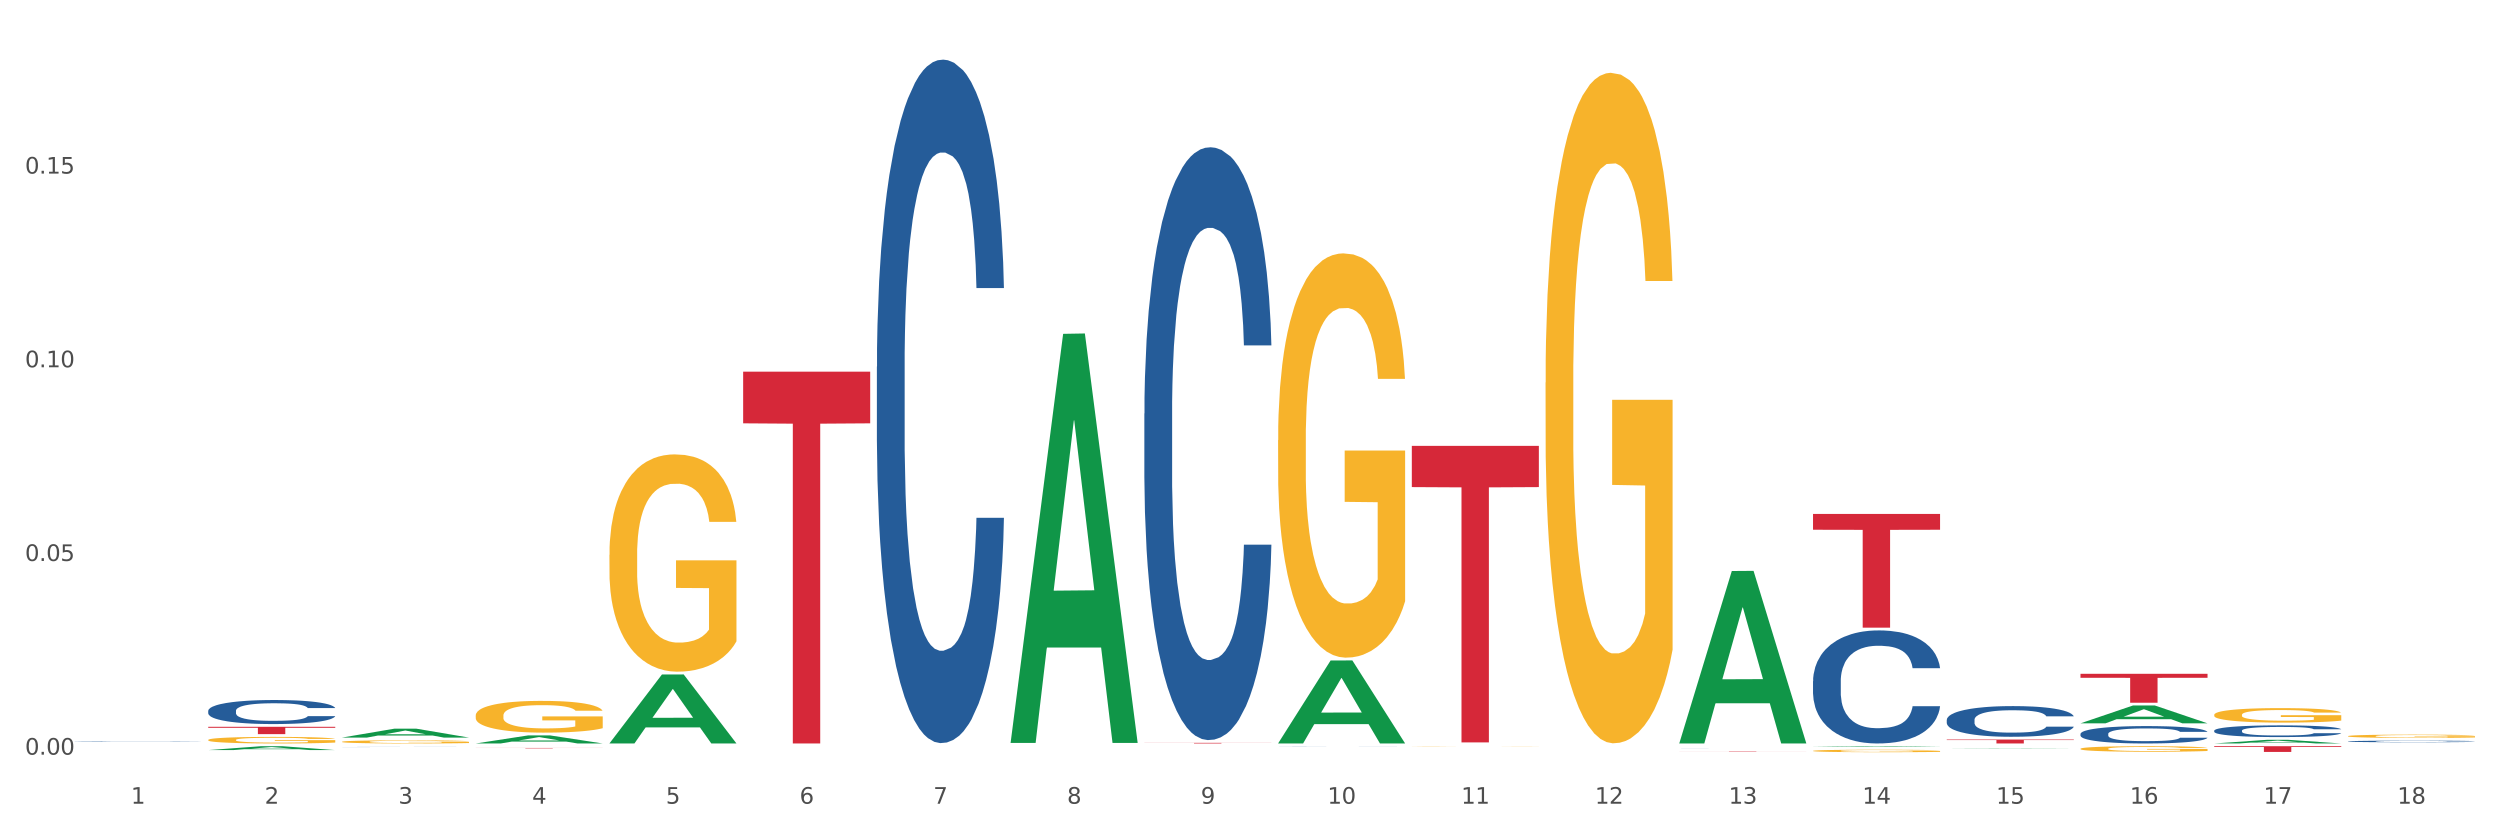 <?xml version="1.0" encoding="utf-8" standalone="no"?>
<!DOCTYPE svg PUBLIC "-//W3C//DTD SVG 1.1//EN"
  "http://www.w3.org/Graphics/SVG/1.1/DTD/svg11.dtd">
<svg xmlns:xlink="http://www.w3.org/1999/xlink" width="1080pt" height="360pt" viewBox="0 0 1080 360" xmlns="http://www.w3.org/2000/svg" version="1.1">
 <rect x="0" y="0" width="1080" height="360" fill="#333333" stroke="none"/>
 <defs>
  <style type="text/css">*{stroke-linejoin: round; stroke-linecap: butt}</style>
 </defs>
 <g id="figure_1">
  <g id="patch_1">
   <path d="M 0 360 
L 1080 360 
L 1080 0 
L 0 0 
z
" style="fill: #ffffff; stroke: #ffffff; stroke-linejoin: miter"/>
  </g>
  <g id="axes_1">
   <g id="matplotlib.axis_1">
    <g id="xtick_1">
     <g id="text_1">
      <!-- 1 -->
      <g style="fill: #4d4d4d" transform="translate(56.563 347.204) scale(0.096 -0.096)">
       <defs>
        <path id="DejaVuSans-31" d="M 794 531 
L 1825 531 
L 1825 4091 
L 703 3866 
L 703 4441 
L 1819 4666 
L 2450 4666 
L 2450 531 
L 3481 531 
L 3481 0 
L 794 0 
L 794 531 
z
" transform="scale(0.016)"/>
       </defs>
       <use xlink:href="#DejaVuSans-31"/>
      </g>
     </g>
    </g>
    <g id="xtick_2">
     <g id="text_2">
      <!-- 2 -->
      <g style="fill: #4d4d4d" transform="translate(114.336 347.204) scale(0.096 -0.096)">
       <defs>
        <path id="DejaVuSans-32" d="M 1228 531 
L 3431 531 
L 3431 0 
L 469 0 
L 469 531 
Q 828 903 1448 1529 
Q 2069 2156 2228 2338 
Q 2531 2678 2651 2914 
Q 2772 3150 2772 3378 
Q 2772 3750 2511 3984 
Q 2250 4219 1831 4219 
Q 1534 4219 1204 4116 
Q 875 4013 500 3803 
L 500 4441 
Q 881 4594 1212 4672 
Q 1544 4750 1819 4750 
Q 2544 4750 2975 4387 
Q 3406 4025 3406 3419 
Q 3406 3131 3298 2873 
Q 3191 2616 2906 2266 
Q 2828 2175 2409 1742 
Q 1991 1309 1228 531 
z
" transform="scale(0.016)"/>
       </defs>
       <use xlink:href="#DejaVuSans-32"/>
      </g>
     </g>
    </g>
    <g id="xtick_3">
     <g id="text_3">
      <!-- 3 -->
      <g style="fill: #4d4d4d" transform="translate(172.109 347.204) scale(0.096 -0.096)">
       <defs>
        <path id="DejaVuSans-33" d="M 2597 2516 
Q 3050 2419 3304 2112 
Q 3559 1806 3559 1356 
Q 3559 666 3084 287 
Q 2609 -91 1734 -91 
Q 1441 -91 1130 -33 
Q 819 25 488 141 
L 488 750 
Q 750 597 1062 519 
Q 1375 441 1716 441 
Q 2309 441 2620 675 
Q 2931 909 2931 1356 
Q 2931 1769 2642 2001 
Q 2353 2234 1838 2234 
L 1294 2234 
L 1294 2753 
L 1863 2753 
Q 2328 2753 2575 2939 
Q 2822 3125 2822 3475 
Q 2822 3834 2567 4026 
Q 2313 4219 1838 4219 
Q 1578 4219 1281 4162 
Q 984 4106 628 3988 
L 628 4550 
Q 988 4650 1302 4700 
Q 1616 4750 1894 4750 
Q 2613 4750 3031 4423 
Q 3450 4097 3450 3541 
Q 3450 3153 3228 2886 
Q 3006 2619 2597 2516 
z
" transform="scale(0.016)"/>
       </defs>
       <use xlink:href="#DejaVuSans-33"/>
      </g>
     </g>
    </g>
    <g id="xtick_4">
     <g id="text_4">
      <!-- 4 -->
      <g style="fill: #4d4d4d" transform="translate(229.882 347.204) scale(0.096 -0.096)">
       <defs>
        <path id="DejaVuSans-34" d="M 2419 4116 
L 825 1625 
L 2419 1625 
L 2419 4116 
z
M 2253 4666 
L 3047 4666 
L 3047 1625 
L 3713 1625 
L 3713 1100 
L 3047 1100 
L 3047 0 
L 2419 0 
L 2419 1100 
L 313 1100 
L 313 1709 
L 2253 4666 
z
" transform="scale(0.016)"/>
       </defs>
       <use xlink:href="#DejaVuSans-34"/>
      </g>
     </g>
    </g>
    <g id="xtick_5">
     <g id="text_5">
      <!-- 5 -->
      <g style="fill: #4d4d4d" transform="translate(287.655 347.204) scale(0.096 -0.096)">
       <defs>
        <path id="DejaVuSans-35" d="M 691 4666 
L 3169 4666 
L 3169 4134 
L 1269 4134 
L 1269 2991 
Q 1406 3038 1543 3061 
Q 1681 3084 1819 3084 
Q 2600 3084 3056 2656 
Q 3513 2228 3513 1497 
Q 3513 744 3044 326 
Q 2575 -91 1722 -91 
Q 1428 -91 1123 -41 
Q 819 9 494 109 
L 494 744 
Q 775 591 1075 516 
Q 1375 441 1709 441 
Q 2250 441 2565 725 
Q 2881 1009 2881 1497 
Q 2881 1984 2565 2268 
Q 2250 2553 1709 2553 
Q 1456 2553 1204 2497 
Q 953 2441 691 2322 
L 691 4666 
z
" transform="scale(0.016)"/>
       </defs>
       <use xlink:href="#DejaVuSans-35"/>
      </g>
     </g>
    </g>
    <g id="xtick_6">
     <g id="text_6">
      <!-- 6 -->
      <g style="fill: #4d4d4d" transform="translate(345.428 347.204) scale(0.096 -0.096)">
       <defs>
        <path id="DejaVuSans-36" d="M 2113 2584 
Q 1688 2584 1439 2293 
Q 1191 2003 1191 1497 
Q 1191 994 1439 701 
Q 1688 409 2113 409 
Q 2538 409 2786 701 
Q 3034 994 3034 1497 
Q 3034 2003 2786 2293 
Q 2538 2584 2113 2584 
z
M 3366 4563 
L 3366 3988 
Q 3128 4100 2886 4159 
Q 2644 4219 2406 4219 
Q 1781 4219 1451 3797 
Q 1122 3375 1075 2522 
Q 1259 2794 1537 2939 
Q 1816 3084 2150 3084 
Q 2853 3084 3261 2657 
Q 3669 2231 3669 1497 
Q 3669 778 3244 343 
Q 2819 -91 2113 -91 
Q 1303 -91 875 529 
Q 447 1150 447 2328 
Q 447 3434 972 4092 
Q 1497 4750 2381 4750 
Q 2619 4750 2861 4703 
Q 3103 4656 3366 4563 
z
" transform="scale(0.016)"/>
       </defs>
       <use xlink:href="#DejaVuSans-36"/>
      </g>
     </g>
    </g>
    <g id="xtick_7">
     <g id="text_7">
      <!-- 7 -->
      <g style="fill: #4d4d4d" transform="translate(403.201 347.204) scale(0.096 -0.096)">
       <defs>
        <path id="DejaVuSans-37" d="M 525 4666 
L 3525 4666 
L 3525 4397 
L 1831 0 
L 1172 0 
L 2766 4134 
L 525 4134 
L 525 4666 
z
" transform="scale(0.016)"/>
       </defs>
       <use xlink:href="#DejaVuSans-37"/>
      </g>
     </g>
    </g>
    <g id="xtick_8">
     <g id="text_8">
      <!-- 8 -->
      <g style="fill: #4d4d4d" transform="translate(460.974 347.204) scale(0.096 -0.096)">
       <defs>
        <path id="DejaVuSans-38" d="M 2034 2216 
Q 1584 2216 1326 1975 
Q 1069 1734 1069 1313 
Q 1069 891 1326 650 
Q 1584 409 2034 409 
Q 2484 409 2743 651 
Q 3003 894 3003 1313 
Q 3003 1734 2745 1975 
Q 2488 2216 2034 2216 
z
M 1403 2484 
Q 997 2584 770 2862 
Q 544 3141 544 3541 
Q 544 4100 942 4425 
Q 1341 4750 2034 4750 
Q 2731 4750 3128 4425 
Q 3525 4100 3525 3541 
Q 3525 3141 3298 2862 
Q 3072 2584 2669 2484 
Q 3125 2378 3379 2068 
Q 3634 1759 3634 1313 
Q 3634 634 3220 271 
Q 2806 -91 2034 -91 
Q 1263 -91 848 271 
Q 434 634 434 1313 
Q 434 1759 690 2068 
Q 947 2378 1403 2484 
z
M 1172 3481 
Q 1172 3119 1398 2916 
Q 1625 2713 2034 2713 
Q 2441 2713 2670 2916 
Q 2900 3119 2900 3481 
Q 2900 3844 2670 4047 
Q 2441 4250 2034 4250 
Q 1625 4250 1398 4047 
Q 1172 3844 1172 3481 
z
" transform="scale(0.016)"/>
       </defs>
       <use xlink:href="#DejaVuSans-38"/>
      </g>
     </g>
    </g>
    <g id="xtick_9">
     <g id="text_9">
      <!-- 9 -->
      <g style="fill: #4d4d4d" transform="translate(518.747 347.204) scale(0.096 -0.096)">
       <defs>
        <path id="DejaVuSans-39" d="M 703 97 
L 703 672 
Q 941 559 1184 500 
Q 1428 441 1663 441 
Q 2288 441 2617 861 
Q 2947 1281 2994 2138 
Q 2813 1869 2534 1725 
Q 2256 1581 1919 1581 
Q 1219 1581 811 2004 
Q 403 2428 403 3163 
Q 403 3881 828 4315 
Q 1253 4750 1959 4750 
Q 2769 4750 3195 4129 
Q 3622 3509 3622 2328 
Q 3622 1225 3098 567 
Q 2575 -91 1691 -91 
Q 1453 -91 1209 -44 
Q 966 3 703 97 
z
M 1959 2075 
Q 2384 2075 2632 2365 
Q 2881 2656 2881 3163 
Q 2881 3666 2632 3958 
Q 2384 4250 1959 4250 
Q 1534 4250 1286 3958 
Q 1038 3666 1038 3163 
Q 1038 2656 1286 2365 
Q 1534 2075 1959 2075 
z
" transform="scale(0.016)"/>
       </defs>
       <use xlink:href="#DejaVuSans-39"/>
      </g>
     </g>
    </g>
    <g id="xtick_10">
     <g id="text_10">
      <!-- 10 -->
      <g style="fill: #4d4d4d" transform="translate(573.466 347.204) scale(0.096 -0.096)">
       <defs>
        <path id="DejaVuSans-30" d="M 2034 4250 
Q 1547 4250 1301 3770 
Q 1056 3291 1056 2328 
Q 1056 1369 1301 889 
Q 1547 409 2034 409 
Q 2525 409 2770 889 
Q 3016 1369 3016 2328 
Q 3016 3291 2770 3770 
Q 2525 4250 2034 4250 
z
M 2034 4750 
Q 2819 4750 3233 4129 
Q 3647 3509 3647 2328 
Q 3647 1150 3233 529 
Q 2819 -91 2034 -91 
Q 1250 -91 836 529 
Q 422 1150 422 2328 
Q 422 3509 836 4129 
Q 1250 4750 2034 4750 
z
" transform="scale(0.016)"/>
       </defs>
       <use xlink:href="#DejaVuSans-31"/>
       <use xlink:href="#DejaVuSans-30" transform="translate(63.623 0)"/>
      </g>
     </g>
    </g>
    <g id="xtick_11">
     <g id="text_11">
      <!-- 11 -->
      <g style="fill: #4d4d4d" transform="translate(631.239 347.204) scale(0.096 -0.096)">
       <use xlink:href="#DejaVuSans-31"/>
       <use xlink:href="#DejaVuSans-31" transform="translate(63.623 0)"/>
      </g>
     </g>
    </g>
    <g id="xtick_12">
     <g id="text_12">
      <!-- 12 -->
      <g style="fill: #4d4d4d" transform="translate(689.012 347.204) scale(0.096 -0.096)">
       <use xlink:href="#DejaVuSans-31"/>
       <use xlink:href="#DejaVuSans-32" transform="translate(63.623 0)"/>
      </g>
     </g>
    </g>
    <g id="xtick_13">
     <g id="text_13">
      <!-- 13 -->
      <g style="fill: #4d4d4d" transform="translate(746.785 347.204) scale(0.096 -0.096)">
       <use xlink:href="#DejaVuSans-31"/>
       <use xlink:href="#DejaVuSans-33" transform="translate(63.623 0)"/>
      </g>
     </g>
    </g>
    <g id="xtick_14">
     <g id="text_14">
      <!-- 14 -->
      <g style="fill: #4d4d4d" transform="translate(804.558 347.204) scale(0.096 -0.096)">
       <use xlink:href="#DejaVuSans-31"/>
       <use xlink:href="#DejaVuSans-34" transform="translate(63.623 0)"/>
      </g>
     </g>
    </g>
    <g id="xtick_15">
     <g id="text_15">
      <!-- 15 -->
      <g style="fill: #4d4d4d" transform="translate(862.331 347.204) scale(0.096 -0.096)">
       <use xlink:href="#DejaVuSans-31"/>
       <use xlink:href="#DejaVuSans-35" transform="translate(63.623 0)"/>
      </g>
     </g>
    </g>
    <g id="xtick_16">
     <g id="text_16">
      <!-- 16 -->
      <g style="fill: #4d4d4d" transform="translate(920.104 347.204) scale(0.096 -0.096)">
       <use xlink:href="#DejaVuSans-31"/>
       <use xlink:href="#DejaVuSans-36" transform="translate(63.623 0)"/>
      </g>
     </g>
    </g>
    <g id="xtick_17">
     <g id="text_17">
      <!-- 17 -->
      <g style="fill: #4d4d4d" transform="translate(977.877 347.204) scale(0.096 -0.096)">
       <use xlink:href="#DejaVuSans-31"/>
       <use xlink:href="#DejaVuSans-37" transform="translate(63.623 0)"/>
      </g>
     </g>
    </g>
    <g id="xtick_18">
     <g id="text_18">
      <!-- 18 -->
      <g style="fill: #4d4d4d" transform="translate(1035.65 347.204) scale(0.096 -0.096)">
       <use xlink:href="#DejaVuSans-31"/>
       <use xlink:href="#DejaVuSans-38" transform="translate(63.623 0)"/>
      </g>
     </g>
    </g>
    <g id="xtick_19"/>
    <g id="xtick_20"/>
    <g id="xtick_21"/>
    <g id="xtick_22"/>
    <g id="xtick_23"/>
    <g id="xtick_24"/>
    <g id="xtick_25"/>
    <g id="xtick_26"/>
    <g id="xtick_27"/>
    <g id="xtick_28"/>
    <g id="xtick_29"/>
    <g id="xtick_30"/>
    <g id="xtick_31"/>
    <g id="xtick_32"/>
    <g id="xtick_33"/>
    <g id="xtick_34"/>
    <g id="xtick_35"/>
   </g>
   <g id="matplotlib.axis_2">
    <g id="ytick_1">
     <g id="text_19">
      <!-- 0.00 -->
      <g style="fill: #4d4d4d" transform="translate(10.8 326.015) scale(0.096 -0.096)">
       <defs>
        <path id="DejaVuSans-2e" d="M 684 794 
L 1344 794 
L 1344 0 
L 684 0 
L 684 794 
z
" transform="scale(0.016)"/>
       </defs>
       <use xlink:href="#DejaVuSans-30"/>
       <use xlink:href="#DejaVuSans-2e" transform="translate(63.623 0)"/>
       <use xlink:href="#DejaVuSans-30" transform="translate(95.41 0)"/>
       <use xlink:href="#DejaVuSans-30" transform="translate(159.033 0)"/>
      </g>
     </g>
    </g>
    <g id="ytick_2">
     <g id="text_20">
      <!-- 0.05 -->
      <g style="fill: #4d4d4d" transform="translate(10.8 242.341) scale(0.096 -0.096)">
       <use xlink:href="#DejaVuSans-30"/>
       <use xlink:href="#DejaVuSans-2e" transform="translate(63.623 0)"/>
       <use xlink:href="#DejaVuSans-30" transform="translate(95.41 0)"/>
       <use xlink:href="#DejaVuSans-35" transform="translate(159.033 0)"/>
      </g>
     </g>
    </g>
    <g id="ytick_3">
     <g id="text_21">
      <!-- 0.10 -->
      <g style="fill: #4d4d4d" transform="translate(10.8 158.668) scale(0.096 -0.096)">
       <use xlink:href="#DejaVuSans-30"/>
       <use xlink:href="#DejaVuSans-2e" transform="translate(63.623 0)"/>
       <use xlink:href="#DejaVuSans-31" transform="translate(95.41 0)"/>
       <use xlink:href="#DejaVuSans-30" transform="translate(159.033 0)"/>
      </g>
     </g>
    </g>
    <g id="ytick_4">
     <g id="text_22">
      <!-- 0.15 -->
      <g style="fill: #4d4d4d" transform="translate(10.8 74.995) scale(0.096 -0.096)">
       <use xlink:href="#DejaVuSans-30"/>
       <use xlink:href="#DejaVuSans-2e" transform="translate(63.623 0)"/>
       <use xlink:href="#DejaVuSans-31" transform="translate(95.41 0)"/>
       <use xlink:href="#DejaVuSans-35" transform="translate(159.033 0)"/>
      </g>
     </g>
    </g>
    <g id="ytick_5"/>
    <g id="ytick_6"/>
    <g id="ytick_7"/>
    <g id="ytick_8"/>
   </g>
   <g id="PolyCollection_1">
    <path d="M 89.948 324.037 
L 90.005 324.035 
L 112.637 322.369 
L 122.03 322.367 
L 144.832 324.04 
L 133.969 324.04 
L 129.046 323.65 
L 105.678 323.65 
L 105.508 323.657 
L 100.755 324.04 
L 89.948 324.04 
L 89.948 324.037 
L 108.62 323.418 
L 126.104 323.416 
L 117.447 322.724 
L 117.334 322.721 
L 117.22 322.725 
L 108.563 323.416 
L 108.62 323.418 
L 89.948 324.037 
z
" clip-path="url(#pac047f2b3e)" style="fill: #109648"/>
    <path d="M 147.721 318.629 
L 147.778 318.626 
L 170.41 314.783 
L 179.803 314.779 
L 202.605 318.636 
L 191.742 318.636 
L 186.819 317.738 
L 163.451 317.738 
L 163.281 317.753 
L 158.528 318.636 
L 147.721 318.636 
L 147.721 318.629 
L 166.393 317.202 
L 183.877 317.199 
L 175.22 315.601 
L 175.107 315.594 
L 174.993 315.605 
L 166.336 317.199 
L 166.393 317.202 
L 147.721 318.629 
z
" clip-path="url(#pac047f2b3e)" style="fill: #109648"/>
    <path d="M 1014.316 320.276 
L 1014.381 320.275 
L 1014.381 320.257 
L 1014.575 320.233 
L 1015.289 320.189 
L 1016.197 320.155 
L 1017.754 320.116 
L 1018.597 320.099 
L 1019.7 320.081 
L 1021.971 320.051 
L 1024.566 320.025 
L 1026.382 320.011 
L 1027.745 320.003 
L 1030.794 319.987 
L 1032.546 319.98 
L 1034.362 319.974 
L 1035.919 319.97 
L 1038.514 319.966 
L 1040.59 319.964 
L 1042.99 319.963 
L 1045.002 319.964 
L 1047.661 319.966 
L 1051.554 319.974 
L 1053.046 319.978 
L 1055.057 319.986 
L 1057.133 319.996 
L 1058.82 320.006 
L 1060.766 320.021 
L 1062.777 320.04 
L 1064.724 320.064 
L 1066.086 320.086 
L 1067.189 320.11 
L 1068.162 320.139 
L 1068.876 320.17 
L 1069.2 320.196 
L 1057.328 320.196 
L 1057.003 320.172 
L 1056.355 320.147 
L 1055.706 320.13 
L 1054.992 320.116 
L 1053.889 320.1 
L 1052.916 320.09 
L 1051.294 320.078 
L 1049.802 320.07 
L 1048.57 320.065 
L 1047.078 320.062 
L 1043.899 320.058 
L 1041.628 320.058 
L 1040.201 320.059 
L 1038.449 320.062 
L 1036.957 320.067 
L 1035.205 320.074 
L 1033.843 320.083 
L 1032.481 320.093 
L 1031.702 320.101 
L 1030.534 320.115 
L 1029.756 320.127 
L 1028.718 320.146 
L 1028.134 320.16 
L 1027.096 320.196 
L 1026.642 320.223 
L 1026.447 320.242 
L 1026.318 320.262 
L 1026.318 320.361 
L 1026.707 320.406 
L 1027.031 320.425 
L 1027.55 320.446 
L 1028.523 320.474 
L 1029.951 320.502 
L 1031.443 320.521 
L 1032.675 320.533 
L 1033.843 320.542 
L 1035.011 320.549 
L 1036.438 320.556 
L 1037.606 320.559 
L 1039.357 320.563 
L 1041.433 320.565 
L 1043.055 320.565 
L 1046.364 320.562 
L 1047.856 320.559 
L 1049.283 320.554 
L 1050.84 320.547 
L 1052.073 320.54 
L 1052.787 320.534 
L 1053.954 320.522 
L 1054.863 320.509 
L 1055.641 320.495 
L 1056.16 320.482 
L 1056.744 320.463 
L 1057.198 320.441 
L 1057.328 320.43 
L 1069.2 320.43 
L 1068.94 320.453 
L 1068.486 320.475 
L 1067.578 320.505 
L 1066.864 320.522 
L 1065.762 320.543 
L 1064.594 320.561 
L 1062.972 320.58 
L 1061.48 320.595 
L 1059.923 320.608 
L 1058.236 320.619 
L 1055.187 320.635 
L 1054.084 320.64 
L 1051.749 320.647 
L 1049.932 320.652 
L 1047.272 320.656 
L 1044.547 320.659 
L 1041.693 320.659 
L 1039.163 320.658 
L 1036.373 320.654 
L 1034.622 320.65 
L 1032.675 320.645 
L 1030.405 320.636 
L 1028.264 320.625 
L 1026.253 320.612 
L 1024.371 320.598 
L 1022.62 320.581 
L 1020.349 320.554 
L 1018.662 320.527 
L 1017.43 320.502 
L 1016.586 320.481 
L 1015.743 320.455 
L 1015.289 320.436 
L 1014.575 320.392 
L 1014.316 320.35 
L 1014.316 320.276 
z
" clip-path="url(#pac047f2b3e)" style="fill: #255c99"/>
    <path d="M 89.948 307.074 
L 90.013 307.065 
L 90.013 306.799 
L 90.207 306.439 
L 90.921 305.775 
L 91.829 305.272 
L 93.386 304.684 
L 94.23 304.437 
L 95.333 304.162 
L 97.603 303.716 
L 100.198 303.337 
L 102.015 303.128 
L 103.377 302.996 
L 106.426 302.758 
L 108.178 302.654 
L 109.994 302.569 
L 111.551 302.512 
L 114.146 302.445 
L 116.222 302.417 
L 118.623 302.407 
L 120.634 302.417 
L 123.294 302.455 
L 127.186 302.569 
L 128.678 302.635 
L 130.69 302.749 
L 132.766 302.901 
L 134.452 303.053 
L 136.399 303.271 
L 138.41 303.555 
L 140.356 303.916 
L 141.718 304.248 
L 142.821 304.599 
L 143.794 305.025 
L 144.508 305.49 
L 144.832 305.879 
L 132.96 305.879 
L 132.636 305.528 
L 131.987 305.149 
L 131.338 304.893 
L 130.625 304.684 
L 129.522 304.447 
L 128.549 304.295 
L 126.927 304.115 
L 125.435 304.001 
L 124.202 303.935 
L 122.71 303.878 
L 119.531 303.821 
L 117.26 303.821 
L 115.833 303.84 
L 114.082 303.887 
L 112.589 303.954 
L 110.838 304.067 
L 109.475 304.191 
L 108.113 304.352 
L 107.335 304.466 
L 106.167 304.675 
L 105.388 304.845 
L 104.35 305.139 
L 103.766 305.348 
L 102.728 305.889 
L 102.274 306.287 
L 102.08 306.562 
L 101.95 306.866 
L 101.95 308.345 
L 102.339 309.009 
L 102.663 309.294 
L 103.183 309.616 
L 104.156 310.034 
L 105.583 310.442 
L 107.075 310.736 
L 108.308 310.916 
L 109.475 311.049 
L 110.643 311.153 
L 112.07 311.248 
L 113.238 311.305 
L 114.99 311.362 
L 117.066 311.39 
L 118.688 311.39 
L 121.996 311.343 
L 123.488 311.295 
L 124.916 311.229 
L 126.473 311.125 
L 127.705 311.011 
L 128.419 310.925 
L 129.587 310.745 
L 130.495 310.556 
L 131.273 310.337 
L 131.792 310.148 
L 132.376 309.863 
L 132.83 309.541 
L 132.96 309.37 
L 144.832 309.37 
L 144.573 309.711 
L 144.119 310.043 
L 143.21 310.489 
L 142.497 310.745 
L 141.394 311.058 
L 140.226 311.324 
L 138.604 311.618 
L 137.112 311.836 
L 135.555 312.026 
L 133.868 312.197 
L 130.819 312.434 
L 129.716 312.5 
L 127.381 312.614 
L 125.564 312.68 
L 122.905 312.747 
L 120.18 312.785 
L 117.325 312.794 
L 114.795 312.775 
L 112.006 312.718 
L 110.254 312.661 
L 108.308 312.576 
L 106.037 312.443 
L 103.896 312.282 
L 101.885 312.092 
L 100.004 311.874 
L 98.252 311.627 
L 95.981 311.22 
L 94.295 310.821 
L 93.062 310.451 
L 92.219 310.138 
L 91.375 309.74 
L 90.921 309.465 
L 90.207 308.801 
L 89.948 308.184 
L 89.948 307.074 
z
" clip-path="url(#pac047f2b3e)" style="fill: #255c99"/>
    <path d="M 32.175 320.309 
L 32.24 320.309 
L 32.24 320.304 
L 32.434 320.298 
L 33.148 320.286 
L 34.056 320.278 
L 35.613 320.267 
L 36.457 320.263 
L 37.56 320.258 
L 39.83 320.251 
L 42.425 320.244 
L 44.242 320.24 
L 45.604 320.238 
L 48.653 320.234 
L 50.405 320.232 
L 52.221 320.231 
L 53.778 320.23 
L 56.373 320.229 
L 58.449 320.228 
L 60.85 320.228 
L 62.861 320.228 
L 65.521 320.229 
L 69.413 320.231 
L 70.905 320.232 
L 72.917 320.234 
L 74.993 320.236 
L 76.679 320.239 
L 78.626 320.243 
L 80.637 320.248 
L 82.583 320.254 
L 83.945 320.26 
L 85.048 320.266 
L 86.021 320.273 
L 86.735 320.281 
L 87.059 320.288 
L 75.187 320.288 
L 74.863 320.282 
L 74.214 320.275 
L 73.565 320.271 
L 72.852 320.267 
L 71.749 320.263 
L 70.776 320.261 
L 69.154 320.258 
L 67.662 320.256 
L 66.429 320.254 
L 64.937 320.253 
L 61.758 320.252 
L 59.487 320.252 
L 58.06 320.253 
L 56.309 320.254 
L 54.816 320.255 
L 53.065 320.257 
L 51.702 320.259 
L 50.34 320.262 
L 49.562 320.264 
L 48.394 320.267 
L 47.615 320.27 
L 46.577 320.275 
L 45.993 320.279 
L 44.955 320.288 
L 44.501 320.295 
L 44.307 320.3 
L 44.177 320.305 
L 44.177 320.331 
L 44.566 320.343 
L 44.891 320.348 
L 45.41 320.353 
L 46.383 320.36 
L 47.81 320.367 
L 49.302 320.373 
L 50.535 320.376 
L 51.702 320.378 
L 52.87 320.38 
L 54.297 320.381 
L 55.465 320.382 
L 57.217 320.383 
L 59.293 320.384 
L 60.915 320.384 
L 64.223 320.383 
L 65.715 320.382 
L 67.143 320.381 
L 68.7 320.379 
L 69.932 320.377 
L 70.646 320.376 
L 71.814 320.373 
L 72.722 320.369 
L 73.5 320.366 
L 74.019 320.362 
L 74.603 320.357 
L 75.057 320.352 
L 75.187 320.349 
L 87.059 320.349 
L 86.8 320.355 
L 86.346 320.361 
L 85.437 320.368 
L 84.724 320.373 
L 83.621 320.378 
L 82.453 320.383 
L 80.831 320.388 
L 79.339 320.392 
L 77.782 320.395 
L 76.095 320.398 
L 73.046 320.402 
L 71.943 320.403 
L 69.608 320.405 
L 67.791 320.406 
L 65.132 320.408 
L 62.407 320.408 
L 59.552 320.408 
L 57.022 320.408 
L 54.233 320.407 
L 52.481 320.406 
L 50.535 320.405 
L 48.264 320.402 
L 46.123 320.399 
L 44.112 320.396 
L 42.231 320.392 
L 40.479 320.388 
L 38.208 320.381 
L 36.522 320.374 
L 35.289 320.368 
L 34.446 320.362 
L 33.602 320.355 
L 33.148 320.35 
L 32.434 320.339 
L 32.175 320.328 
L 32.175 320.309 
z
" clip-path="url(#pac047f2b3e)" style="fill: #255c99"/>
    <path d="M 667.678 165.299 
L 667.743 165.034 
L 667.743 155.511 
L 667.872 147.31 
L 668.52 127.469 
L 669.492 111.068 
L 670.205 102.338 
L 670.918 95.195 
L 671.76 88.052 
L 672.797 80.645 
L 674.676 69.799 
L 675.842 64.244 
L 677.268 58.424 
L 679.86 49.958 
L 681.739 45.197 
L 683.683 41.229 
L 686.858 36.467 
L 688.932 34.35 
L 691.135 32.763 
L 693.792 31.705 
L 695.8 31.441 
L 700.207 32.234 
L 703.965 34.615 
L 705.779 36.467 
L 708.112 39.641 
L 709.343 41.758 
L 711.352 45.99 
L 713.426 51.546 
L 714.851 56.307 
L 716.989 65.302 
L 718.609 74.296 
L 720.1 85.407 
L 720.877 93.079 
L 721.461 100.221 
L 721.979 108.422 
L 722.497 121.385 
L 710.834 121.385 
L 710.38 112.126 
L 709.667 103.396 
L 708.63 94.931 
L 707.723 89.64 
L 706.168 83.026 
L 704.743 78.794 
L 703.252 75.619 
L 701.438 72.974 
L 700.012 71.651 
L 698.003 70.593 
L 694.051 70.857 
L 691.394 72.974 
L 689.58 75.619 
L 688.413 78 
L 687.377 80.645 
L 686.21 84.349 
L 684.849 89.904 
L 683.877 94.931 
L 682.905 101.28 
L 682.128 107.629 
L 681.415 115.036 
L 680.832 122.972 
L 680.378 131.173 
L 679.99 141.225 
L 679.666 157.892 
L 679.666 194.134 
L 679.795 202.335 
L 680.119 213.181 
L 680.508 221.382 
L 681.156 231.17 
L 681.739 237.783 
L 682.841 247.307 
L 684.072 255.243 
L 685.044 260.269 
L 686.016 264.502 
L 687.701 270.322 
L 689.58 275.084 
L 691.2 277.994 
L 693.403 280.639 
L 694.893 281.697 
L 696.189 282.226 
L 699.364 282.226 
L 701.632 281.433 
L 704.159 279.581 
L 706.103 277.2 
L 707.723 274.29 
L 709.538 269.528 
L 710.704 265.031 
L 710.704 209.742 
L 696.448 209.477 
L 696.448 172.706 
L 722.562 172.706 
L 722.562 280.639 
L 721.461 286.194 
L 720.229 291.221 
L 718.933 295.718 
L 716.989 301.273 
L 714.657 306.564 
L 712.583 310.268 
L 710.38 313.442 
L 707.788 316.352 
L 704.419 318.998 
L 702.345 320.056 
L 699.753 320.849 
L 696.708 321.114 
L 694.051 320.585 
L 691.459 319.262 
L 688.737 316.881 
L 686.081 313.442 
L 684.072 310.003 
L 682.063 305.77 
L 679.925 300.215 
L 678.24 294.924 
L 676.944 290.162 
L 675.518 284.078 
L 673.963 276.142 
L 672.797 268.999 
L 671.76 261.592 
L 670.659 252.068 
L 669.881 243.868 
L 669.103 233.551 
L 668.65 225.879 
L 668.131 213.974 
L 667.743 197.308 
L 667.678 165.299 
z
" clip-path="url(#pac047f2b3e)" style="fill: #f7b32b"/>
    <path d="M 552.132 190.161 
L 552.197 190.002 
L 552.197 184.26 
L 552.326 179.315 
L 552.974 167.352 
L 553.946 157.462 
L 554.659 152.199 
L 555.372 147.892 
L 556.214 143.585 
L 557.251 139.119 
L 559.13 132.579 
L 560.296 129.23 
L 561.722 125.721 
L 564.314 120.616 
L 566.193 117.745 
L 568.137 115.353 
L 571.312 112.481 
L 573.386 111.205 
L 575.589 110.248 
L 578.246 109.61 
L 580.254 109.451 
L 584.661 109.929 
L 588.419 111.365 
L 590.233 112.481 
L 592.566 114.396 
L 593.797 115.672 
L 595.806 118.224 
L 597.88 121.573 
L 599.305 124.444 
L 601.443 129.868 
L 603.063 135.291 
L 604.554 141.99 
L 605.331 146.616 
L 605.915 150.923 
L 606.433 155.867 
L 606.951 163.683 
L 595.288 163.683 
L 594.834 158.1 
L 594.121 152.837 
L 593.084 147.732 
L 592.177 144.542 
L 590.622 140.555 
L 589.197 138.003 
L 587.706 136.088 
L 585.892 134.493 
L 584.466 133.696 
L 582.458 133.058 
L 578.505 133.217 
L 575.848 134.493 
L 574.034 136.088 
L 572.867 137.524 
L 571.831 139.119 
L 570.664 141.352 
L 569.303 144.702 
L 568.331 147.732 
L 567.359 151.561 
L 566.582 155.389 
L 565.869 159.855 
L 565.286 164.64 
L 564.832 169.585 
L 564.444 175.646 
L 564.12 185.695 
L 564.12 207.548 
L 564.249 212.492 
L 564.573 219.032 
L 564.962 223.977 
L 565.61 229.879 
L 566.193 233.866 
L 567.295 239.609 
L 568.526 244.394 
L 569.498 247.424 
L 570.47 249.977 
L 572.155 253.486 
L 574.034 256.357 
L 575.654 258.111 
L 577.857 259.706 
L 579.347 260.344 
L 580.643 260.663 
L 583.818 260.663 
L 586.086 260.185 
L 588.613 259.068 
L 590.557 257.633 
L 592.177 255.878 
L 593.992 253.007 
L 595.158 250.296 
L 595.158 216.959 
L 580.902 216.799 
L 580.902 194.628 
L 607.016 194.628 
L 607.016 259.706 
L 605.915 263.056 
L 604.683 266.087 
L 603.387 268.798 
L 601.443 272.148 
L 599.111 275.338 
L 597.037 277.571 
L 594.834 279.485 
L 592.242 281.24 
L 588.873 282.835 
L 586.799 283.473 
L 584.207 283.952 
L 581.162 284.111 
L 578.505 283.792 
L 575.913 282.994 
L 573.191 281.559 
L 570.535 279.485 
L 568.526 277.412 
L 566.517 274.86 
L 564.379 271.51 
L 562.694 268.32 
L 561.398 265.449 
L 559.972 261.78 
L 558.417 256.995 
L 557.251 252.688 
L 556.214 248.222 
L 555.113 242.48 
L 554.335 237.535 
L 553.557 231.314 
L 553.104 226.688 
L 552.585 219.511 
L 552.197 209.462 
L 552.132 190.161 
z
" clip-path="url(#pac047f2b3e)" style="fill: #f7b32b"/>
    <path d="M 956.543 315.631 
L 956.608 315.626 
L 956.608 315.497 
L 956.802 315.321 
L 957.516 314.997 
L 958.424 314.752 
L 959.981 314.466 
L 960.824 314.345 
L 961.927 314.211 
L 964.198 313.994 
L 966.793 313.809 
L 968.609 313.707 
L 969.972 313.642 
L 973.021 313.527 
L 974.773 313.476 
L 976.589 313.434 
L 978.146 313.407 
L 980.741 313.374 
L 982.817 313.36 
L 985.217 313.356 
L 987.229 313.36 
L 989.888 313.379 
L 993.781 313.434 
L 995.273 313.467 
L 997.284 313.522 
L 999.36 313.596 
L 1001.047 313.67 
L 1002.993 313.777 
L 1005.004 313.915 
L 1006.951 314.091 
L 1008.313 314.253 
L 1009.416 314.424 
L 1010.389 314.632 
L 1011.103 314.859 
L 1011.427 315.048 
L 999.555 315.048 
L 999.231 314.877 
L 998.582 314.692 
L 997.933 314.567 
L 997.219 314.466 
L 996.116 314.35 
L 995.143 314.276 
L 993.521 314.188 
L 992.029 314.133 
L 990.797 314.1 
L 989.305 314.072 
L 986.126 314.045 
L 983.855 314.045 
L 982.428 314.054 
L 980.676 314.077 
L 979.184 314.109 
L 977.432 314.165 
L 976.07 314.225 
L 974.708 314.304 
L 973.929 314.359 
L 972.761 314.461 
L 971.983 314.544 
L 970.945 314.687 
L 970.361 314.789 
L 969.323 315.053 
L 968.869 315.247 
L 968.674 315.381 
L 968.545 315.529 
L 968.545 316.25 
L 968.934 316.574 
L 969.258 316.713 
L 969.777 316.87 
L 970.75 317.074 
L 972.178 317.272 
L 973.67 317.416 
L 974.902 317.504 
L 976.07 317.568 
L 977.238 317.619 
L 978.665 317.665 
L 979.833 317.693 
L 981.584 317.721 
L 983.66 317.735 
L 985.282 317.735 
L 988.591 317.712 
L 990.083 317.689 
L 991.51 317.656 
L 993.067 317.605 
L 994.3 317.55 
L 995.014 317.508 
L 996.181 317.42 
L 997.09 317.328 
L 997.868 317.222 
L 998.387 317.129 
L 998.971 316.99 
L 999.425 316.833 
L 999.555 316.75 
L 1011.427 316.75 
L 1011.168 316.916 
L 1010.713 317.078 
L 1009.805 317.296 
L 1009.092 317.42 
L 1007.989 317.573 
L 1006.821 317.702 
L 1005.199 317.846 
L 1003.707 317.952 
L 1002.15 318.045 
L 1000.463 318.128 
L 997.414 318.243 
L 996.311 318.276 
L 993.976 318.331 
L 992.159 318.364 
L 989.499 318.396 
L 986.774 318.415 
L 983.92 318.419 
L 981.39 318.41 
L 978.6 318.382 
L 976.849 318.354 
L 974.902 318.313 
L 972.632 318.248 
L 970.491 318.169 
L 968.48 318.077 
L 966.598 317.971 
L 964.847 317.85 
L 962.576 317.652 
L 960.889 317.457 
L 959.657 317.277 
L 958.813 317.124 
L 957.97 316.93 
L 957.516 316.796 
L 956.802 316.472 
L 956.543 316.172 
L 956.543 315.631 
z
" clip-path="url(#pac047f2b3e)" style="fill: #255c99"/>
    <path d="M 898.77 317.044 
L 898.835 317.037 
L 898.835 316.845 
L 899.029 316.584 
L 899.743 316.104 
L 900.651 315.74 
L 902.208 315.315 
L 903.051 315.136 
L 904.154 314.937 
L 906.425 314.615 
L 909.02 314.34 
L 910.836 314.189 
L 912.199 314.093 
L 915.248 313.922 
L 917 313.846 
L 918.816 313.785 
L 920.373 313.743 
L 922.968 313.695 
L 925.044 313.675 
L 927.444 313.668 
L 929.456 313.675 
L 932.116 313.702 
L 936.008 313.785 
L 937.5 313.833 
L 939.511 313.915 
L 941.587 314.025 
L 943.274 314.135 
L 945.22 314.292 
L 947.231 314.498 
L 949.178 314.759 
L 950.54 314.999 
L 951.643 315.253 
L 952.616 315.562 
L 953.33 315.898 
L 953.654 316.179 
L 941.782 316.179 
L 941.458 315.925 
L 940.809 315.651 
L 940.16 315.466 
L 939.446 315.315 
L 938.344 315.143 
L 937.37 315.033 
L 935.749 314.903 
L 934.256 314.821 
L 933.024 314.773 
L 931.532 314.731 
L 928.353 314.69 
L 926.082 314.69 
L 924.655 314.704 
L 922.903 314.738 
L 921.411 314.786 
L 919.659 314.869 
L 918.297 314.958 
L 916.935 315.075 
L 916.156 315.157 
L 914.988 315.308 
L 914.21 315.431 
L 913.172 315.644 
L 912.588 315.795 
L 911.55 316.186 
L 911.096 316.474 
L 910.901 316.673 
L 910.772 316.893 
L 910.772 317.963 
L 911.161 318.443 
L 911.485 318.649 
L 912.004 318.883 
L 912.977 319.184 
L 914.405 319.479 
L 915.897 319.692 
L 917.129 319.823 
L 918.297 319.919 
L 919.465 319.994 
L 920.892 320.063 
L 922.06 320.104 
L 923.811 320.145 
L 925.887 320.166 
L 927.509 320.166 
L 930.818 320.131 
L 932.31 320.097 
L 933.737 320.049 
L 935.294 319.973 
L 936.527 319.891 
L 937.241 319.829 
L 938.408 319.699 
L 939.317 319.562 
L 940.095 319.404 
L 940.614 319.267 
L 941.198 319.061 
L 941.652 318.828 
L 941.782 318.704 
L 953.654 318.704 
L 953.395 318.951 
L 952.94 319.191 
L 952.032 319.514 
L 951.319 319.699 
L 950.216 319.925 
L 949.048 320.118 
L 947.426 320.33 
L 945.934 320.488 
L 944.377 320.625 
L 942.69 320.749 
L 939.641 320.92 
L 938.538 320.968 
L 936.203 321.051 
L 934.386 321.099 
L 931.726 321.147 
L 929.002 321.174 
L 926.147 321.181 
L 923.617 321.167 
L 920.827 321.126 
L 919.076 321.085 
L 917.129 321.023 
L 914.859 320.927 
L 912.718 320.811 
L 910.707 320.673 
L 908.825 320.515 
L 907.074 320.337 
L 904.803 320.042 
L 903.116 319.754 
L 901.884 319.486 
L 901.04 319.26 
L 900.197 318.972 
L 899.743 318.773 
L 899.029 318.292 
L 898.77 317.846 
L 898.77 317.044 
z
" clip-path="url(#pac047f2b3e)" style="fill: #255c99"/>
    <path d="M 840.997 310.988 
L 841.062 310.976 
L 841.062 310.637 
L 841.256 310.177 
L 841.97 309.33 
L 842.878 308.688 
L 844.435 307.938 
L 845.278 307.623 
L 846.381 307.272 
L 848.652 306.703 
L 851.247 306.219 
L 853.063 305.953 
L 854.426 305.783 
L 857.475 305.48 
L 859.227 305.347 
L 861.043 305.238 
L 862.6 305.166 
L 865.195 305.081 
L 867.271 305.045 
L 869.672 305.032 
L 871.683 305.045 
L 874.343 305.093 
L 878.235 305.238 
L 879.727 305.323 
L 881.738 305.468 
L 883.814 305.662 
L 885.501 305.856 
L 887.447 306.134 
L 889.458 306.497 
L 891.405 306.957 
L 892.767 307.381 
L 893.87 307.829 
L 894.843 308.374 
L 895.557 308.967 
L 895.881 309.463 
L 884.009 309.463 
L 883.685 309.015 
L 883.036 308.531 
L 882.387 308.204 
L 881.673 307.938 
L 880.571 307.635 
L 879.597 307.442 
L 877.976 307.212 
L 876.483 307.066 
L 875.251 306.982 
L 873.759 306.909 
L 870.58 306.836 
L 868.309 306.836 
L 866.882 306.86 
L 865.13 306.921 
L 863.638 307.006 
L 861.887 307.151 
L 860.524 307.308 
L 859.162 307.514 
L 858.383 307.659 
L 857.216 307.926 
L 856.437 308.144 
L 855.399 308.519 
L 854.815 308.785 
L 853.777 309.475 
L 853.323 309.984 
L 853.128 310.335 
L 852.999 310.722 
L 852.999 312.611 
L 853.388 313.458 
L 853.712 313.821 
L 854.231 314.233 
L 855.204 314.765 
L 856.632 315.286 
L 858.124 315.661 
L 859.356 315.891 
L 860.524 316.061 
L 861.692 316.194 
L 863.119 316.315 
L 864.287 316.388 
L 866.039 316.46 
L 868.115 316.497 
L 869.736 316.497 
L 873.045 316.436 
L 874.537 316.376 
L 875.964 316.291 
L 877.521 316.158 
L 878.754 316.012 
L 879.468 315.903 
L 880.635 315.673 
L 881.544 315.431 
L 882.322 315.153 
L 882.841 314.911 
L 883.425 314.548 
L 883.879 314.136 
L 884.009 313.918 
L 895.881 313.918 
L 895.622 314.354 
L 895.167 314.778 
L 894.259 315.347 
L 893.546 315.673 
L 892.443 316.073 
L 891.275 316.412 
L 889.653 316.787 
L 888.161 317.066 
L 886.604 317.308 
L 884.917 317.526 
L 881.868 317.828 
L 880.765 317.913 
L 878.43 318.058 
L 876.613 318.143 
L 873.953 318.228 
L 871.229 318.276 
L 868.374 318.288 
L 865.844 318.264 
L 863.054 318.191 
L 861.303 318.119 
L 859.356 318.01 
L 857.086 317.84 
L 854.945 317.635 
L 852.934 317.392 
L 851.052 317.114 
L 849.301 316.799 
L 847.03 316.279 
L 845.343 315.77 
L 844.111 315.298 
L 843.267 314.899 
L 842.424 314.39 
L 841.97 314.039 
L 841.256 313.192 
L 840.997 312.405 
L 840.997 310.988 
z
" clip-path="url(#pac047f2b3e)" style="fill: #255c99"/>
    <path d="M 783.224 294.281 
L 783.289 294.236 
L 783.289 292.987 
L 783.483 291.292 
L 784.197 288.169 
L 785.105 285.805 
L 786.662 283.039 
L 787.506 281.879 
L 788.608 280.586 
L 790.879 278.489 
L 793.474 276.705 
L 795.291 275.723 
L 796.653 275.099 
L 799.702 273.983 
L 801.454 273.493 
L 803.27 273.091 
L 804.827 272.824 
L 807.422 272.511 
L 809.498 272.377 
L 811.899 272.333 
L 813.91 272.377 
L 816.57 272.556 
L 820.462 273.091 
L 821.954 273.403 
L 823.965 273.939 
L 826.041 274.653 
L 827.728 275.366 
L 829.674 276.392 
L 831.685 277.731 
L 833.632 279.426 
L 834.994 280.987 
L 836.097 282.638 
L 837.07 284.645 
L 837.784 286.831 
L 838.108 288.66 
L 826.236 288.66 
L 825.912 287.01 
L 825.263 285.225 
L 824.614 284.021 
L 823.9 283.039 
L 822.798 281.924 
L 821.824 281.21 
L 820.203 280.363 
L 818.71 279.827 
L 817.478 279.515 
L 815.986 279.247 
L 812.807 278.98 
L 810.536 278.98 
L 809.109 279.069 
L 807.357 279.292 
L 805.865 279.604 
L 804.114 280.14 
L 802.751 280.72 
L 801.389 281.478 
L 800.61 282.013 
L 799.443 282.995 
L 798.664 283.798 
L 797.626 285.181 
L 797.042 286.162 
L 796.004 288.705 
L 795.55 290.578 
L 795.355 291.872 
L 795.226 293.3 
L 795.226 300.259 
L 795.615 303.382 
L 795.939 304.72 
L 796.458 306.237 
L 797.431 308.199 
L 798.859 310.118 
L 800.351 311.501 
L 801.583 312.348 
L 802.751 312.973 
L 803.919 313.463 
L 805.346 313.91 
L 806.514 314.177 
L 808.266 314.445 
L 810.342 314.579 
L 811.963 314.579 
L 815.272 314.356 
L 816.764 314.133 
L 818.191 313.82 
L 819.748 313.33 
L 820.981 312.794 
L 821.695 312.393 
L 822.862 311.545 
L 823.771 310.653 
L 824.549 309.627 
L 825.068 308.735 
L 825.652 307.396 
L 826.106 305.88 
L 826.236 305.077 
L 838.108 305.077 
L 837.849 306.683 
L 837.394 308.244 
L 836.486 310.341 
L 835.773 311.545 
L 834.67 313.017 
L 833.502 314.266 
L 831.88 315.649 
L 830.388 316.675 
L 828.831 317.568 
L 827.144 318.371 
L 824.095 319.486 
L 822.992 319.798 
L 820.657 320.333 
L 818.84 320.646 
L 816.18 320.958 
L 813.456 321.136 
L 810.601 321.181 
L 808.071 321.092 
L 805.281 320.824 
L 803.53 320.556 
L 801.583 320.155 
L 799.313 319.53 
L 797.172 318.772 
L 795.161 317.88 
L 793.279 316.854 
L 791.528 315.694 
L 789.257 313.776 
L 787.57 311.902 
L 786.338 310.162 
L 785.494 308.69 
L 784.651 306.817 
L 784.197 305.523 
L 783.483 302.4 
L 783.224 299.5 
L 783.224 294.281 
z
" clip-path="url(#pac047f2b3e)" style="fill: #255c99"/>
    <path d="M 725.451 323.258 
L 725.516 323.258 
L 725.516 323.257 
L 725.71 323.256 
L 726.424 323.254 
L 727.332 323.252 
L 728.889 323.25 
L 729.733 323.249 
L 730.835 323.249 
L 733.106 323.247 
L 735.701 323.246 
L 737.518 323.245 
L 738.88 323.245 
L 741.929 323.244 
L 743.681 323.244 
L 745.497 323.243 
L 747.054 323.243 
L 749.649 323.243 
L 751.725 323.243 
L 754.126 323.243 
L 756.137 323.243 
L 758.797 323.243 
L 762.689 323.243 
L 764.181 323.243 
L 766.192 323.244 
L 768.268 323.244 
L 769.955 323.245 
L 771.901 323.246 
L 773.912 323.247 
L 775.859 323.248 
L 777.221 323.249 
L 778.324 323.25 
L 779.297 323.251 
L 780.011 323.253 
L 780.335 323.254 
L 768.463 323.254 
L 768.139 323.253 
L 767.49 323.252 
L 766.841 323.251 
L 766.127 323.25 
L 765.025 323.25 
L 764.051 323.249 
L 762.43 323.248 
L 760.937 323.248 
L 759.705 323.248 
L 758.213 323.248 
L 755.034 323.247 
L 752.763 323.247 
L 751.336 323.247 
L 749.584 323.248 
L 748.092 323.248 
L 746.341 323.248 
L 744.978 323.249 
L 743.616 323.249 
L 742.837 323.25 
L 741.67 323.25 
L 740.891 323.251 
L 739.853 323.252 
L 739.269 323.253 
L 738.231 323.254 
L 737.777 323.256 
L 737.582 323.257 
L 737.453 323.258 
L 737.453 323.263 
L 737.842 323.265 
L 738.166 323.266 
L 738.685 323.267 
L 739.658 323.268 
L 741.086 323.27 
L 742.578 323.271 
L 743.81 323.271 
L 744.978 323.272 
L 746.146 323.272 
L 747.573 323.272 
L 748.741 323.273 
L 750.493 323.273 
L 752.569 323.273 
L 754.19 323.273 
L 757.499 323.273 
L 758.991 323.272 
L 760.418 323.272 
L 761.975 323.272 
L 763.208 323.272 
L 763.922 323.271 
L 765.089 323.271 
L 765.998 323.27 
L 766.776 323.269 
L 767.295 323.269 
L 767.879 323.268 
L 768.333 323.267 
L 768.463 323.266 
L 780.335 323.266 
L 780.076 323.267 
L 779.621 323.268 
L 778.713 323.27 
L 778 323.271 
L 776.897 323.272 
L 775.729 323.273 
L 774.107 323.274 
L 772.615 323.274 
L 771.058 323.275 
L 769.371 323.275 
L 766.322 323.276 
L 765.219 323.277 
L 762.884 323.277 
L 761.067 323.277 
L 758.407 323.277 
L 755.683 323.277 
L 752.828 323.278 
L 750.298 323.277 
L 747.508 323.277 
L 745.757 323.277 
L 743.81 323.277 
L 741.54 323.276 
L 739.399 323.276 
L 737.388 323.275 
L 735.506 323.274 
L 733.755 323.274 
L 731.484 323.272 
L 729.797 323.271 
L 728.565 323.27 
L 727.721 323.269 
L 726.878 323.267 
L 726.424 323.266 
L 725.71 323.264 
L 725.451 323.262 
L 725.451 323.258 
z
" clip-path="url(#pac047f2b3e)" style="fill: #255c99"/>
    <path d="M 552.132 322.493 
L 552.197 322.493 
L 552.197 322.491 
L 552.391 322.489 
L 553.105 322.485 
L 554.013 322.482 
L 555.57 322.479 
L 556.414 322.478 
L 557.516 322.476 
L 559.787 322.473 
L 562.382 322.471 
L 564.199 322.47 
L 565.561 322.469 
L 568.61 322.468 
L 570.362 322.467 
L 572.178 322.467 
L 573.735 322.466 
L 576.33 322.466 
L 578.406 322.466 
L 580.807 322.466 
L 582.818 322.466 
L 585.478 322.466 
L 589.37 322.467 
L 590.862 322.467 
L 592.873 322.468 
L 594.949 322.469 
L 596.636 322.469 
L 598.582 322.471 
L 600.594 322.472 
L 602.54 322.474 
L 603.902 322.476 
L 605.005 322.478 
L 605.978 322.481 
L 606.692 322.484 
L 607.016 322.486 
L 595.144 322.486 
L 594.82 322.484 
L 594.171 322.482 
L 593.522 322.48 
L 592.809 322.479 
L 591.706 322.478 
L 590.733 322.477 
L 589.111 322.476 
L 587.619 322.475 
L 586.386 322.475 
L 584.894 322.474 
L 581.715 322.474 
L 579.444 322.474 
L 578.017 322.474 
L 576.265 322.474 
L 574.773 322.475 
L 573.022 322.475 
L 571.659 322.476 
L 570.297 322.477 
L 569.518 322.478 
L 568.351 322.479 
L 567.572 322.48 
L 566.534 322.482 
L 565.95 322.483 
L 564.912 322.486 
L 564.458 322.488 
L 564.263 322.49 
L 564.134 322.492 
L 564.134 322.5 
L 564.523 322.504 
L 564.847 322.506 
L 565.366 322.508 
L 566.339 322.51 
L 567.767 322.513 
L 569.259 322.515 
L 570.491 322.516 
L 571.659 322.516 
L 572.827 322.517 
L 574.254 322.518 
L 575.422 322.518 
L 577.174 322.518 
L 579.25 322.518 
L 580.871 322.518 
L 584.18 322.518 
L 585.672 322.518 
L 587.1 322.517 
L 588.657 322.517 
L 589.889 322.516 
L 590.603 322.516 
L 591.771 322.515 
L 592.679 322.513 
L 593.457 322.512 
L 593.976 322.511 
L 594.56 322.509 
L 595.014 322.508 
L 595.144 322.507 
L 607.016 322.507 
L 606.757 322.509 
L 606.303 322.51 
L 605.394 322.513 
L 604.681 322.515 
L 603.578 322.516 
L 602.41 322.518 
L 600.788 322.52 
L 599.296 322.521 
L 597.739 322.522 
L 596.052 322.523 
L 593.003 322.524 
L 591.9 322.525 
L 589.565 322.526 
L 587.748 322.526 
L 585.088 322.526 
L 582.364 322.527 
L 579.509 322.527 
L 576.979 322.526 
L 574.189 322.526 
L 572.438 322.526 
L 570.491 322.525 
L 568.221 322.525 
L 566.08 322.524 
L 564.069 322.522 
L 562.187 322.521 
L 560.436 322.52 
L 558.165 322.517 
L 556.478 322.515 
L 555.246 322.513 
L 554.402 322.511 
L 553.559 322.509 
L 553.105 322.507 
L 552.391 322.503 
L 552.132 322.5 
L 552.132 322.493 
z
" clip-path="url(#pac047f2b3e)" style="fill: #255c99"/>
    <path d="M 494.359 178.69 
L 494.424 178.456 
L 494.424 171.907 
L 494.618 163.019 
L 495.332 146.648 
L 496.24 134.252 
L 497.797 119.751 
L 498.641 113.67 
L 499.743 106.888 
L 502.014 95.895 
L 504.609 86.54 
L 506.426 81.394 
L 507.788 78.12 
L 510.837 72.273 
L 512.589 69.7 
L 514.405 67.595 
L 515.962 66.192 
L 518.557 64.555 
L 520.633 63.853 
L 523.034 63.619 
L 525.045 63.853 
L 527.705 64.789 
L 531.597 67.595 
L 533.089 69.232 
L 535.1 72.039 
L 537.176 75.781 
L 538.863 79.523 
L 540.809 84.903 
L 542.821 91.919 
L 544.767 100.807 
L 546.129 108.992 
L 547.232 117.646 
L 548.205 128.171 
L 548.919 139.631 
L 549.243 149.22 
L 537.371 149.22 
L 537.047 140.567 
L 536.398 131.211 
L 535.749 124.897 
L 535.036 119.751 
L 533.933 113.904 
L 532.96 110.162 
L 531.338 105.718 
L 529.846 102.912 
L 528.613 101.274 
L 527.121 99.871 
L 523.942 98.468 
L 521.671 98.468 
L 520.244 98.936 
L 518.492 100.105 
L 517 101.742 
L 515.249 104.549 
L 513.886 107.589 
L 512.524 111.565 
L 511.745 114.372 
L 510.578 119.517 
L 509.799 123.727 
L 508.761 130.977 
L 508.177 136.123 
L 507.139 149.454 
L 506.685 159.277 
L 506.49 166.06 
L 506.361 173.544 
L 506.361 210.03 
L 506.75 226.402 
L 507.074 233.418 
L 507.593 241.37 
L 508.566 251.661 
L 509.994 261.718 
L 511.486 268.968 
L 512.718 273.412 
L 513.886 276.686 
L 515.054 279.259 
L 516.481 281.598 
L 517.649 283.001 
L 519.401 284.405 
L 521.477 285.106 
L 523.099 285.106 
L 526.407 283.937 
L 527.899 282.767 
L 529.327 281.13 
L 530.884 278.557 
L 532.116 275.751 
L 532.83 273.646 
L 533.998 269.202 
L 534.906 264.525 
L 535.684 259.145 
L 536.203 254.468 
L 536.787 247.451 
L 537.241 239.499 
L 537.371 235.289 
L 549.243 235.289 
L 548.984 243.709 
L 548.53 251.895 
L 547.621 262.887 
L 546.908 269.202 
L 545.805 276.92 
L 544.637 283.469 
L 543.015 290.719 
L 541.523 296.099 
L 539.966 300.776 
L 538.279 304.986 
L 535.23 310.833 
L 534.127 312.47 
L 531.792 315.277 
L 529.975 316.914 
L 527.315 318.551 
L 524.591 319.487 
L 521.736 319.721 
L 519.206 319.253 
L 516.416 317.85 
L 514.665 316.446 
L 512.718 314.342 
L 510.448 311.067 
L 508.307 307.091 
L 506.296 302.414 
L 504.414 297.034 
L 502.663 290.953 
L 500.392 280.896 
L 498.705 271.073 
L 497.473 261.952 
L 496.629 254.234 
L 495.786 244.411 
L 495.332 237.628 
L 494.618 221.256 
L 494.359 206.054 
L 494.359 178.69 
z
" clip-path="url(#pac047f2b3e)" style="fill: #255c99"/>
    <path d="M 378.813 158.428 
L 378.878 158.158 
L 378.878 150.608 
L 379.072 140.361 
L 379.786 121.486 
L 380.694 107.194 
L 382.251 90.476 
L 383.095 83.465 
L 384.198 75.645 
L 386.468 62.971 
L 389.063 52.185 
L 390.88 46.253 
L 392.242 42.478 
L 395.291 35.737 
L 397.043 32.77 
L 398.859 30.344 
L 400.416 28.726 
L 403.011 26.838 
L 405.087 26.029 
L 407.488 25.759 
L 409.499 26.029 
L 412.159 27.108 
L 416.051 30.344 
L 417.543 32.231 
L 419.554 35.467 
L 421.63 39.781 
L 423.317 44.096 
L 425.263 50.298 
L 427.275 58.387 
L 429.221 68.634 
L 430.583 78.072 
L 431.686 88.049 
L 432.659 100.183 
L 433.373 113.396 
L 433.697 124.452 
L 421.825 124.452 
L 421.501 114.475 
L 420.852 103.689 
L 420.203 96.408 
L 419.49 90.476 
L 418.387 83.735 
L 417.414 79.42 
L 415.792 74.297 
L 414.3 71.061 
L 413.067 69.173 
L 411.575 67.556 
L 408.396 65.938 
L 406.125 65.938 
L 404.698 66.477 
L 402.946 67.825 
L 401.454 69.713 
L 399.703 72.949 
L 398.34 76.454 
L 396.978 81.038 
L 396.199 84.274 
L 395.032 90.206 
L 394.253 95.06 
L 393.215 103.419 
L 392.631 109.352 
L 391.593 124.722 
L 391.139 136.047 
L 390.945 143.867 
L 390.815 152.496 
L 390.815 194.561 
L 391.204 213.437 
L 391.528 221.527 
L 392.047 230.695 
L 393.021 242.559 
L 394.448 254.154 
L 395.94 262.514 
L 397.173 267.637 
L 398.34 271.412 
L 399.508 274.378 
L 400.935 277.075 
L 402.103 278.693 
L 403.855 280.311 
L 405.931 281.12 
L 407.553 281.12 
L 410.861 279.771 
L 412.353 278.423 
L 413.781 276.536 
L 415.338 273.569 
L 416.57 270.334 
L 417.284 267.907 
L 418.452 262.783 
L 419.36 257.39 
L 420.138 251.188 
L 420.657 245.795 
L 421.241 237.706 
L 421.695 228.538 
L 421.825 223.684 
L 433.697 223.684 
L 433.438 233.391 
L 432.984 242.829 
L 432.075 255.503 
L 431.362 262.783 
L 430.259 271.682 
L 429.091 279.232 
L 427.469 287.591 
L 425.977 293.793 
L 424.42 299.186 
L 422.733 304.04 
L 419.684 310.781 
L 418.581 312.669 
L 416.246 315.905 
L 414.429 317.792 
L 411.769 319.68 
L 409.045 320.758 
L 406.19 321.028 
L 403.66 320.489 
L 400.87 318.871 
L 399.119 317.253 
L 397.173 314.826 
L 394.902 311.051 
L 392.761 306.467 
L 390.75 301.074 
L 388.869 294.872 
L 387.117 287.861 
L 384.846 276.266 
L 383.16 264.94 
L 381.927 254.424 
L 381.084 245.526 
L 380.24 234.2 
L 379.786 226.38 
L 379.072 207.505 
L 378.813 189.977 
L 378.813 158.428 
z
" clip-path="url(#pac047f2b3e)" style="fill: #255c99"/>
    <path d="M 147.721 322.709 
L 147.786 322.709 
L 147.786 322.708 
L 147.98 322.705 
L 148.694 322.701 
L 149.602 322.698 
L 151.159 322.695 
L 152.003 322.693 
L 153.106 322.691 
L 155.376 322.689 
L 157.971 322.686 
L 159.788 322.685 
L 161.15 322.684 
L 164.199 322.683 
L 165.951 322.682 
L 167.767 322.682 
L 169.324 322.681 
L 171.919 322.681 
L 173.995 322.681 
L 176.396 322.681 
L 178.407 322.681 
L 181.067 322.681 
L 184.959 322.682 
L 186.451 322.682 
L 188.463 322.683 
L 190.539 322.684 
L 192.225 322.685 
L 194.172 322.686 
L 196.183 322.688 
L 198.129 322.69 
L 199.491 322.692 
L 200.594 322.694 
L 201.567 322.697 
L 202.281 322.699 
L 202.605 322.702 
L 190.733 322.702 
L 190.409 322.7 
L 189.76 322.697 
L 189.111 322.696 
L 188.398 322.695 
L 187.295 322.693 
L 186.322 322.692 
L 184.7 322.691 
L 183.208 322.69 
L 181.975 322.69 
L 180.483 322.69 
L 177.304 322.689 
L 175.033 322.689 
L 173.606 322.689 
L 171.854 322.69 
L 170.362 322.69 
L 168.611 322.691 
L 167.248 322.692 
L 165.886 322.692 
L 165.107 322.693 
L 163.94 322.694 
L 163.161 322.696 
L 162.123 322.697 
L 161.539 322.699 
L 160.501 322.702 
L 160.047 322.704 
L 159.853 322.706 
L 159.723 322.708 
L 159.723 322.717 
L 160.112 322.721 
L 160.436 322.723 
L 160.955 322.725 
L 161.929 322.727 
L 163.356 322.73 
L 164.848 322.732 
L 166.081 322.733 
L 167.248 322.734 
L 168.416 322.734 
L 169.843 322.735 
L 171.011 322.735 
L 172.763 322.735 
L 174.839 322.736 
L 176.461 322.736 
L 179.769 322.735 
L 181.261 322.735 
L 182.689 322.735 
L 184.246 322.734 
L 185.478 322.733 
L 186.192 322.733 
L 187.36 322.732 
L 188.268 322.731 
L 189.046 322.729 
L 189.565 322.728 
L 190.149 322.726 
L 190.603 322.724 
L 190.733 322.723 
L 202.605 322.723 
L 202.346 322.725 
L 201.892 322.727 
L 200.983 322.73 
L 200.27 322.732 
L 199.167 322.734 
L 197.999 322.735 
L 196.377 322.737 
L 194.885 322.738 
L 193.328 322.74 
L 191.641 322.741 
L 188.592 322.742 
L 187.489 322.742 
L 185.154 322.743 
L 183.337 322.744 
L 180.678 322.744 
L 177.953 322.744 
L 175.098 322.744 
L 172.568 322.744 
L 169.778 322.744 
L 168.027 322.743 
L 166.081 322.743 
L 163.81 322.742 
L 161.669 322.741 
L 159.658 322.74 
L 157.777 322.739 
L 156.025 322.737 
L 153.754 322.735 
L 152.068 322.732 
L 150.835 322.73 
L 149.992 322.728 
L 149.148 322.726 
L 148.694 322.724 
L 147.98 322.72 
L 147.721 322.716 
L 147.721 322.709 
z
" clip-path="url(#pac047f2b3e)" style="fill: #255c99"/>
    <path d="M 783.224 324.373 
L 783.289 324.372 
L 783.289 324.337 
L 783.418 324.307 
L 784.066 324.233 
L 785.038 324.173 
L 785.751 324.14 
L 786.464 324.114 
L 787.306 324.088 
L 788.343 324.06 
L 790.222 324.02 
L 791.388 323.999 
L 792.814 323.978 
L 795.406 323.947 
L 797.285 323.929 
L 799.229 323.914 
L 802.404 323.897 
L 804.478 323.889 
L 806.681 323.883 
L 809.338 323.879 
L 811.346 323.878 
L 815.753 323.881 
L 819.511 323.89 
L 821.325 323.897 
L 823.658 323.909 
L 824.889 323.916 
L 826.898 323.932 
L 828.971 323.953 
L 830.397 323.97 
L 832.535 324.003 
L 834.155 324.037 
L 835.646 324.078 
L 836.423 324.106 
L 837.007 324.133 
L 837.525 324.163 
L 838.043 324.211 
L 826.38 324.211 
L 825.926 324.177 
L 825.213 324.144 
L 824.176 324.113 
L 823.269 324.093 
L 821.714 324.069 
L 820.288 324.053 
L 818.798 324.042 
L 816.984 324.032 
L 815.558 324.027 
L 813.549 324.023 
L 809.597 324.024 
L 806.94 324.032 
L 805.126 324.042 
L 803.959 324.05 
L 802.922 324.06 
L 801.756 324.074 
L 800.395 324.094 
L 799.423 324.113 
L 798.451 324.136 
L 797.674 324.16 
L 796.961 324.187 
L 796.378 324.217 
L 795.924 324.247 
L 795.535 324.284 
L 795.211 324.346 
L 795.211 324.48 
L 795.341 324.51 
L 795.665 324.55 
L 796.054 324.581 
L 796.702 324.617 
L 797.285 324.641 
L 798.387 324.677 
L 799.618 324.706 
L 800.59 324.724 
L 801.562 324.74 
L 803.246 324.762 
L 805.126 324.779 
L 806.746 324.79 
L 808.949 324.8 
L 810.439 324.804 
L 811.735 324.806 
L 814.91 324.806 
L 817.178 324.803 
L 819.705 324.796 
L 821.649 324.787 
L 823.269 324.776 
L 825.084 324.759 
L 826.25 324.742 
L 826.25 324.538 
L 811.994 324.537 
L 811.994 324.401 
L 838.108 324.401 
L 838.108 324.8 
L 837.007 324.82 
L 835.775 324.839 
L 834.479 324.856 
L 832.535 324.876 
L 830.203 324.896 
L 828.129 324.909 
L 825.926 324.921 
L 823.334 324.932 
L 819.964 324.942 
L 817.891 324.946 
L 815.299 324.949 
L 812.253 324.95 
L 809.597 324.948 
L 807.005 324.943 
L 804.283 324.934 
L 801.627 324.921 
L 799.618 324.908 
L 797.609 324.893 
L 795.471 324.872 
L 793.786 324.853 
L 792.49 324.835 
L 791.064 324.813 
L 789.509 324.783 
L 788.343 324.757 
L 787.306 324.729 
L 786.204 324.694 
L 785.427 324.664 
L 784.649 324.626 
L 784.196 324.597 
L 783.677 324.553 
L 783.289 324.492 
L 783.224 324.373 
z
" clip-path="url(#pac047f2b3e)" style="fill: #f7b32b"/>
    <path d="M 1014.316 318.015 
L 1014.38 318.013 
L 1014.38 317.967 
L 1014.51 317.927 
L 1015.158 317.83 
L 1016.13 317.75 
L 1016.843 317.707 
L 1017.556 317.672 
L 1018.398 317.637 
L 1019.435 317.601 
L 1021.314 317.548 
L 1022.48 317.521 
L 1023.906 317.492 
L 1026.498 317.451 
L 1028.377 317.427 
L 1030.321 317.408 
L 1033.496 317.385 
L 1035.57 317.374 
L 1037.773 317.367 
L 1040.429 317.361 
L 1042.438 317.36 
L 1046.845 317.364 
L 1050.603 317.376 
L 1052.417 317.385 
L 1054.75 317.4 
L 1055.981 317.411 
L 1057.99 317.431 
L 1060.063 317.458 
L 1061.489 317.482 
L 1063.627 317.526 
L 1065.247 317.57 
L 1066.738 317.624 
L 1067.515 317.662 
L 1068.098 317.696 
L 1068.617 317.737 
L 1069.135 317.8 
L 1057.471 317.8 
L 1057.018 317.755 
L 1056.305 317.712 
L 1055.268 317.671 
L 1054.361 317.645 
L 1052.806 317.612 
L 1051.38 317.592 
L 1049.89 317.576 
L 1048.076 317.563 
L 1046.65 317.557 
L 1044.641 317.552 
L 1040.689 317.553 
L 1038.032 317.563 
L 1036.218 317.576 
L 1035.051 317.588 
L 1034.014 317.601 
L 1032.848 317.619 
L 1031.487 317.646 
L 1030.515 317.671 
L 1029.543 317.702 
L 1028.766 317.733 
L 1028.053 317.769 
L 1027.47 317.808 
L 1027.016 317.848 
L 1026.627 317.897 
L 1026.303 317.979 
L 1026.303 318.156 
L 1026.433 318.196 
L 1026.757 318.249 
L 1027.146 318.289 
L 1027.794 318.337 
L 1028.377 318.369 
L 1029.479 318.416 
L 1030.71 318.455 
L 1031.682 318.479 
L 1032.654 318.5 
L 1034.338 318.528 
L 1036.218 318.552 
L 1037.838 318.566 
L 1040.041 318.579 
L 1041.531 318.584 
L 1042.827 318.587 
L 1046.002 318.587 
L 1048.27 318.583 
L 1050.797 318.574 
L 1052.741 318.562 
L 1054.361 318.548 
L 1056.176 318.524 
L 1057.342 318.502 
L 1057.342 318.232 
L 1043.086 318.231 
L 1043.086 318.051 
L 1069.2 318.051 
L 1069.2 318.579 
L 1068.098 318.606 
L 1066.867 318.631 
L 1065.571 318.653 
L 1063.627 318.68 
L 1061.295 318.706 
L 1059.221 318.724 
L 1057.018 318.739 
L 1054.426 318.753 
L 1051.056 318.766 
L 1048.983 318.772 
L 1046.391 318.775 
L 1043.345 318.777 
L 1040.689 318.774 
L 1038.097 318.768 
L 1035.375 318.756 
L 1032.718 318.739 
L 1030.71 318.722 
L 1028.701 318.702 
L 1026.563 318.675 
L 1024.878 318.649 
L 1023.582 318.625 
L 1022.156 318.596 
L 1020.601 318.557 
L 1019.435 318.522 
L 1018.398 318.486 
L 1017.296 318.439 
L 1016.519 318.399 
L 1015.741 318.348 
L 1015.288 318.311 
L 1014.769 318.253 
L 1014.38 318.171 
L 1014.316 318.015 
z
" clip-path="url(#pac047f2b3e)" style="fill: #f7b32b"/>
    <path d="M 898.77 323.471 
L 898.835 323.469 
L 898.835 323.39 
L 898.964 323.323 
L 899.612 323.159 
L 900.584 323.024 
L 901.297 322.952 
L 902.01 322.893 
L 902.852 322.834 
L 903.889 322.773 
L 905.768 322.684 
L 906.934 322.638 
L 908.36 322.59 
L 910.952 322.52 
L 912.831 322.481 
L 914.775 322.448 
L 917.95 322.409 
L 920.024 322.391 
L 922.227 322.378 
L 924.884 322.37 
L 926.892 322.367 
L 931.299 322.374 
L 935.057 322.394 
L 936.871 322.409 
L 939.204 322.435 
L 940.435 322.453 
L 942.444 322.487 
L 944.517 322.533 
L 945.943 322.573 
L 948.081 322.647 
L 949.701 322.721 
L 951.192 322.812 
L 951.969 322.876 
L 952.552 322.935 
L 953.071 323.002 
L 953.589 323.109 
L 941.926 323.109 
L 941.472 323.033 
L 940.759 322.961 
L 939.722 322.891 
L 938.815 322.847 
L 937.26 322.793 
L 935.834 322.758 
L 934.344 322.732 
L 932.53 322.71 
L 931.104 322.699 
L 929.095 322.69 
L 925.143 322.692 
L 922.486 322.71 
L 920.672 322.732 
L 919.505 322.751 
L 918.468 322.773 
L 917.302 322.804 
L 915.941 322.85 
L 914.969 322.891 
L 913.997 322.943 
L 913.22 322.996 
L 912.507 323.057 
L 911.924 323.122 
L 911.47 323.19 
L 911.081 323.273 
L 910.757 323.41 
L 910.757 323.709 
L 910.887 323.777 
L 911.211 323.866 
L 911.6 323.934 
L 912.248 324.014 
L 912.831 324.069 
L 913.933 324.147 
L 915.164 324.213 
L 916.136 324.254 
L 917.108 324.289 
L 918.792 324.337 
L 920.672 324.376 
L 922.292 324.4 
L 924.495 324.422 
L 925.985 324.431 
L 927.281 324.435 
L 930.456 324.435 
L 932.724 324.429 
L 935.251 324.413 
L 937.195 324.394 
L 938.815 324.37 
L 940.63 324.331 
L 941.796 324.294 
L 941.796 323.838 
L 927.54 323.835 
L 927.54 323.532 
L 953.654 323.532 
L 953.654 324.422 
L 952.552 324.468 
L 951.321 324.509 
L 950.025 324.547 
L 948.081 324.592 
L 945.749 324.636 
L 943.675 324.667 
L 941.472 324.693 
L 938.88 324.717 
L 935.51 324.738 
L 933.437 324.747 
L 930.845 324.754 
L 927.799 324.756 
L 925.143 324.752 
L 922.551 324.741 
L 919.829 324.721 
L 917.172 324.693 
L 915.164 324.664 
L 913.155 324.629 
L 911.017 324.584 
L 909.332 324.54 
L 908.036 324.501 
L 906.61 324.451 
L 905.055 324.385 
L 903.889 324.326 
L 902.852 324.265 
L 901.75 324.187 
L 900.973 324.119 
L 900.195 324.034 
L 899.742 323.971 
L 899.223 323.873 
L 898.835 323.735 
L 898.77 323.471 
z
" clip-path="url(#pac047f2b3e)" style="fill: #f7b32b"/>
    <path d="M 956.543 308.8 
L 956.607 308.794 
L 956.607 308.588 
L 956.737 308.41 
L 957.385 307.981 
L 958.357 307.627 
L 959.07 307.438 
L 959.783 307.283 
L 960.625 307.129 
L 961.662 306.969 
L 963.541 306.734 
L 964.707 306.614 
L 966.133 306.488 
L 968.725 306.305 
L 970.604 306.202 
L 972.548 306.116 
L 975.723 306.013 
L 977.797 305.968 
L 980 305.933 
L 982.656 305.91 
L 984.665 305.905 
L 989.072 305.922 
L 992.83 305.973 
L 994.644 306.013 
L 996.977 306.082 
L 998.208 306.128 
L 1000.217 306.219 
L 1002.29 306.339 
L 1003.716 306.442 
L 1005.854 306.637 
L 1007.474 306.831 
L 1008.965 307.072 
L 1009.742 307.238 
L 1010.325 307.392 
L 1010.844 307.569 
L 1011.362 307.85 
L 999.698 307.85 
L 999.245 307.65 
L 998.532 307.461 
L 997.495 307.278 
L 996.588 307.163 
L 995.033 307.02 
L 993.607 306.929 
L 992.117 306.86 
L 990.303 306.803 
L 988.877 306.774 
L 986.868 306.751 
L 982.916 306.757 
L 980.259 306.803 
L 978.445 306.86 
L 977.278 306.912 
L 976.241 306.969 
L 975.075 307.049 
L 973.714 307.169 
L 972.742 307.278 
L 971.77 307.415 
L 970.993 307.552 
L 970.28 307.712 
L 969.697 307.884 
L 969.243 308.061 
L 968.854 308.279 
L 968.53 308.639 
L 968.53 309.423 
L 968.66 309.6 
L 968.984 309.835 
L 969.373 310.012 
L 970.021 310.224 
L 970.604 310.367 
L 971.706 310.573 
L 972.937 310.745 
L 973.909 310.853 
L 974.881 310.945 
L 976.565 311.071 
L 978.445 311.174 
L 980.065 311.237 
L 982.268 311.294 
L 983.758 311.317 
L 985.054 311.328 
L 988.229 311.328 
L 990.497 311.311 
L 993.024 311.271 
L 994.968 311.22 
L 996.588 311.157 
L 998.403 311.054 
L 999.569 310.956 
L 999.569 309.761 
L 985.313 309.755 
L 985.313 308.96 
L 1011.427 308.96 
L 1011.427 311.294 
L 1010.325 311.414 
L 1009.094 311.523 
L 1007.798 311.62 
L 1005.854 311.74 
L 1003.522 311.855 
L 1001.448 311.935 
L 999.245 312.003 
L 996.653 312.066 
L 993.283 312.124 
L 991.21 312.146 
L 988.618 312.164 
L 985.572 312.169 
L 982.916 312.158 
L 980.324 312.129 
L 977.602 312.078 
L 974.945 312.003 
L 972.937 311.929 
L 970.928 311.837 
L 968.79 311.717 
L 967.105 311.603 
L 965.809 311.5 
L 964.383 311.368 
L 962.828 311.197 
L 961.662 311.042 
L 960.625 310.882 
L 959.523 310.676 
L 958.746 310.499 
L 957.968 310.276 
L 957.515 310.11 
L 956.996 309.852 
L 956.607 309.492 
L 956.543 308.8 
z
" clip-path="url(#pac047f2b3e)" style="fill: #f7b32b"/>
    <path d="M 609.905 322.603 
L 609.97 322.603 
L 609.97 322.6 
L 610.099 322.597 
L 610.747 322.59 
L 611.719 322.584 
L 612.432 322.581 
L 613.145 322.578 
L 613.987 322.576 
L 615.024 322.573 
L 616.903 322.569 
L 618.069 322.567 
L 619.495 322.565 
L 622.087 322.562 
L 623.966 322.561 
L 625.91 322.559 
L 629.085 322.558 
L 631.159 322.557 
L 633.362 322.556 
L 636.019 322.556 
L 638.027 322.556 
L 642.434 322.556 
L 646.192 322.557 
L 648.006 322.558 
L 650.339 322.559 
L 651.57 322.559 
L 653.579 322.561 
L 655.653 322.563 
L 657.078 322.565 
L 659.216 322.568 
L 660.836 322.571 
L 662.327 322.575 
L 663.104 322.578 
L 663.688 322.58 
L 664.206 322.583 
L 664.724 322.588 
L 653.061 322.588 
L 652.607 322.584 
L 651.894 322.581 
L 650.857 322.578 
L 649.95 322.576 
L 648.395 322.574 
L 646.97 322.573 
L 645.479 322.571 
L 643.665 322.571 
L 642.239 322.57 
L 640.231 322.57 
L 636.278 322.57 
L 633.621 322.571 
L 631.807 322.571 
L 630.64 322.572 
L 629.604 322.573 
L 628.437 322.575 
L 627.076 322.577 
L 626.104 322.578 
L 625.132 322.581 
L 624.355 322.583 
L 623.642 322.585 
L 623.059 322.588 
L 622.605 322.591 
L 622.217 322.595 
L 621.893 322.601 
L 621.893 322.614 
L 622.022 322.617 
L 622.346 322.62 
L 622.735 322.623 
L 623.383 322.627 
L 623.966 322.629 
L 625.068 322.633 
L 626.299 322.635 
L 627.271 322.637 
L 628.243 322.639 
L 629.928 322.641 
L 631.807 322.642 
L 633.427 322.643 
L 635.63 322.644 
L 637.12 322.645 
L 638.416 322.645 
L 641.591 322.645 
L 643.859 322.645 
L 646.386 322.644 
L 648.33 322.643 
L 649.95 322.642 
L 651.765 322.64 
L 652.931 322.639 
L 652.931 322.619 
L 638.675 322.619 
L 638.675 322.606 
L 664.789 322.606 
L 664.789 322.644 
L 663.688 322.646 
L 662.456 322.648 
L 661.16 322.65 
L 659.216 322.652 
L 656.884 322.654 
L 654.81 322.655 
L 652.607 322.656 
L 650.015 322.657 
L 646.646 322.658 
L 644.572 322.658 
L 641.98 322.659 
L 638.935 322.659 
L 636.278 322.659 
L 633.686 322.658 
L 630.964 322.657 
L 628.308 322.656 
L 626.299 322.655 
L 624.29 322.653 
L 622.152 322.651 
L 620.467 322.65 
L 619.171 322.648 
L 617.745 322.646 
L 616.19 322.643 
L 615.024 322.64 
L 613.987 322.638 
L 612.886 322.634 
L 612.108 322.631 
L 611.33 322.628 
L 610.877 322.625 
L 610.358 322.621 
L 609.97 322.615 
L 609.905 322.603 
z
" clip-path="url(#pac047f2b3e)" style="fill: #f7b32b"/>
    <path d="M 956.543 321.178 
L 956.599 321.177 
L 979.232 319.607 
L 988.625 319.606 
L 1011.427 321.181 
L 1000.563 321.181 
L 995.641 320.814 
L 972.272 320.814 
L 972.103 320.82 
L 967.35 321.181 
L 956.543 321.181 
L 956.543 321.178 
L 975.215 320.595 
L 992.698 320.594 
L 984.041 319.941 
L 983.928 319.938 
L 983.815 319.943 
L 975.158 320.594 
L 975.215 320.595 
L 956.543 321.178 
z
" clip-path="url(#pac047f2b3e)" style="fill: #109648"/>
    <path d="M 147.721 320.45 
L 147.786 320.449 
L 147.786 320.405 
L 147.915 320.366 
L 148.563 320.273 
L 149.535 320.196 
L 150.248 320.155 
L 150.961 320.122 
L 151.803 320.088 
L 152.84 320.054 
L 154.719 320.003 
L 155.886 319.977 
L 157.311 319.949 
L 159.903 319.91 
L 161.782 319.887 
L 163.726 319.869 
L 166.901 319.846 
L 168.975 319.837 
L 171.178 319.829 
L 173.835 319.824 
L 175.844 319.823 
L 180.25 319.827 
L 184.008 319.838 
L 185.822 319.846 
L 188.155 319.861 
L 189.386 319.871 
L 191.395 319.891 
L 193.469 319.917 
L 194.894 319.939 
L 197.033 319.982 
L 198.653 320.024 
L 200.143 320.076 
L 200.921 320.112 
L 201.504 320.145 
L 202.022 320.184 
L 202.54 320.245 
L 190.877 320.245 
L 190.423 320.201 
L 189.71 320.16 
L 188.674 320.121 
L 187.766 320.096 
L 186.211 320.065 
L 184.786 320.045 
L 183.295 320.03 
L 181.481 320.018 
L 180.055 320.011 
L 178.047 320.006 
L 174.094 320.008 
L 171.437 320.018 
L 169.623 320.03 
L 168.456 320.041 
L 167.42 320.054 
L 166.253 320.071 
L 164.893 320.097 
L 163.921 320.121 
L 162.949 320.15 
L 162.171 320.18 
L 161.458 320.215 
L 160.875 320.252 
L 160.421 320.29 
L 160.033 320.338 
L 159.709 320.416 
L 159.709 320.586 
L 159.838 320.624 
L 160.162 320.675 
L 160.551 320.713 
L 161.199 320.759 
L 161.782 320.79 
L 162.884 320.835 
L 164.115 320.872 
L 165.087 320.896 
L 166.059 320.916 
L 167.744 320.943 
L 169.623 320.965 
L 171.243 320.979 
L 173.446 320.991 
L 174.936 320.996 
L 176.232 320.999 
L 179.407 320.999 
L 181.675 320.995 
L 184.203 320.986 
L 186.146 320.975 
L 187.766 320.962 
L 189.581 320.939 
L 190.747 320.918 
L 190.747 320.659 
L 176.491 320.658 
L 176.491 320.485 
L 202.605 320.485 
L 202.605 320.991 
L 201.504 321.017 
L 200.273 321.041 
L 198.977 321.062 
L 197.033 321.088 
L 194.7 321.113 
L 192.626 321.13 
L 190.423 321.145 
L 187.831 321.159 
L 184.462 321.171 
L 182.388 321.176 
L 179.796 321.18 
L 176.751 321.181 
L 174.094 321.179 
L 171.502 321.172 
L 168.78 321.161 
L 166.124 321.145 
L 164.115 321.129 
L 162.106 321.109 
L 159.968 321.083 
L 158.283 321.058 
L 156.987 321.036 
L 155.562 321.007 
L 154.006 320.97 
L 152.84 320.937 
L 151.803 320.902 
L 150.702 320.857 
L 149.924 320.819 
L 149.147 320.77 
L 148.693 320.735 
L 148.175 320.679 
L 147.786 320.601 
L 147.721 320.45 
z
" clip-path="url(#pac047f2b3e)" style="fill: #f7b32b"/>
    <path d="M 840.997 323.451 
L 841.053 323.451 
L 863.686 323.326 
L 873.079 323.326 
L 895.881 323.452 
L 885.017 323.452 
L 880.095 323.422 
L 856.726 323.422 
L 856.557 323.423 
L 851.804 323.452 
L 840.997 323.452 
L 840.997 323.451 
L 859.669 323.405 
L 877.152 323.405 
L 868.495 323.353 
L 868.382 323.353 
L 868.269 323.353 
L 859.612 323.405 
L 859.669 323.405 
L 840.997 323.451 
z
" clip-path="url(#pac047f2b3e)" style="fill: #109648"/>
    <path d="M 205.494 309.121 
L 205.559 309.108 
L 205.559 308.657 
L 205.688 308.269 
L 206.336 307.329 
L 207.308 306.553 
L 208.021 306.139 
L 208.734 305.801 
L 209.576 305.463 
L 210.613 305.112 
L 212.492 304.598 
L 213.659 304.335 
L 215.084 304.06 
L 217.676 303.659 
L 219.555 303.433 
L 221.499 303.245 
L 224.674 303.02 
L 226.748 302.92 
L 228.951 302.844 
L 231.608 302.794 
L 233.616 302.782 
L 238.023 302.819 
L 241.781 302.932 
L 243.595 303.02 
L 245.928 303.17 
L 247.159 303.27 
L 249.168 303.471 
L 251.242 303.734 
L 252.667 303.959 
L 254.806 304.385 
L 256.426 304.811 
L 257.916 305.337 
L 258.694 305.701 
L 259.277 306.039 
L 259.795 306.427 
L 260.313 307.041 
L 248.65 307.041 
L 248.196 306.603 
L 247.483 306.189 
L 246.447 305.788 
L 245.539 305.538 
L 243.984 305.225 
L 242.559 305.024 
L 241.068 304.874 
L 239.254 304.749 
L 237.828 304.686 
L 235.82 304.636 
L 231.867 304.648 
L 229.21 304.749 
L 227.396 304.874 
L 226.229 304.987 
L 225.193 305.112 
L 224.026 305.287 
L 222.666 305.55 
L 221.694 305.788 
L 220.722 306.089 
L 219.944 306.39 
L 219.231 306.741 
L 218.648 307.116 
L 218.194 307.505 
L 217.806 307.981 
L 217.482 308.77 
L 217.482 310.486 
L 217.611 310.875 
L 217.935 311.388 
L 218.324 311.777 
L 218.972 312.24 
L 219.555 312.553 
L 220.657 313.004 
L 221.888 313.38 
L 222.86 313.618 
L 223.832 313.819 
L 225.517 314.094 
L 227.396 314.32 
L 229.016 314.458 
L 231.219 314.583 
L 232.709 314.633 
L 234.005 314.658 
L 237.18 314.658 
L 239.448 314.62 
L 241.975 314.533 
L 243.919 314.42 
L 245.539 314.282 
L 247.354 314.057 
L 248.52 313.844 
L 248.52 311.225 
L 234.264 311.213 
L 234.264 309.472 
L 260.378 309.472 
L 260.378 314.583 
L 259.277 314.846 
L 258.046 315.084 
L 256.75 315.297 
L 254.806 315.56 
L 252.473 315.811 
L 250.399 315.986 
L 248.196 316.136 
L 245.604 316.274 
L 242.235 316.399 
L 240.161 316.449 
L 237.569 316.487 
L 234.524 316.5 
L 231.867 316.475 
L 229.275 316.412 
L 226.553 316.299 
L 223.897 316.136 
L 221.888 315.973 
L 219.879 315.773 
L 217.741 315.51 
L 216.056 315.259 
L 214.76 315.034 
L 213.335 314.746 
L 211.779 314.37 
L 210.613 314.032 
L 209.576 313.681 
L 208.475 313.23 
L 207.697 312.841 
L 206.92 312.353 
L 206.466 311.99 
L 205.948 311.426 
L 205.559 310.637 
L 205.494 309.121 
z
" clip-path="url(#pac047f2b3e)" style="fill: #f7b32b"/>
    <path d="M 205.494 321.174 
L 205.551 321.171 
L 228.183 317.689 
L 237.576 317.686 
L 260.378 321.181 
L 249.515 321.181 
L 244.592 320.367 
L 221.224 320.367 
L 221.054 320.38 
L 216.301 321.181 
L 205.494 321.181 
L 205.494 321.174 
L 224.166 319.881 
L 241.65 319.878 
L 232.993 318.431 
L 232.88 318.424 
L 232.766 318.434 
L 224.109 319.878 
L 224.166 319.881 
L 205.494 321.174 
z
" clip-path="url(#pac047f2b3e)" style="fill: #109648"/>
    <path d="M 263.267 321.125 
L 263.324 321.097 
L 285.956 291.382 
L 295.349 291.354 
L 318.151 321.181 
L 307.288 321.181 
L 302.365 314.235 
L 278.997 314.235 
L 278.827 314.347 
L 274.074 321.181 
L 263.267 321.181 
L 263.267 321.125 
L 281.939 310.09 
L 299.423 310.062 
L 290.766 297.711 
L 290.653 297.655 
L 290.539 297.739 
L 281.882 310.062 
L 281.939 310.09 
L 263.267 321.125 
z
" clip-path="url(#pac047f2b3e)" style="fill: #109648"/>
    <path d="M 436.586 320.603 
L 436.642 320.436 
L 459.275 144.221 
L 468.668 144.055 
L 491.47 320.935 
L 480.606 320.935 
L 475.684 279.746 
L 452.316 279.746 
L 452.146 280.41 
L 447.393 320.935 
L 436.586 320.935 
L 436.586 320.603 
L 455.258 255.165 
L 472.742 254.999 
L 464.085 181.756 
L 463.971 181.424 
L 463.858 181.922 
L 455.201 254.999 
L 455.258 255.165 
L 436.586 320.603 
z
" clip-path="url(#pac047f2b3e)" style="fill: #109648"/>
    <path d="M 552.132 321.114 
L 552.188 321.08 
L 574.821 285.331 
L 584.214 285.297 
L 607.016 321.181 
L 596.152 321.181 
L 591.23 312.825 
L 567.862 312.825 
L 567.692 312.96 
L 562.939 321.181 
L 552.132 321.181 
L 552.132 321.114 
L 570.804 307.838 
L 588.288 307.805 
L 579.631 292.946 
L 579.517 292.878 
L 579.404 292.98 
L 570.747 307.805 
L 570.804 307.838 
L 552.132 321.114 
z
" clip-path="url(#pac047f2b3e)" style="fill: #109648"/>
    <path d="M 725.451 321.041 
L 725.507 320.971 
L 748.14 246.676 
L 757.533 246.606 
L 780.335 321.181 
L 769.471 321.181 
L 764.549 303.815 
L 741.181 303.815 
L 741.011 304.095 
L 736.258 321.181 
L 725.451 321.181 
L 725.451 321.041 
L 744.123 293.452 
L 761.607 293.382 
L 752.95 262.502 
L 752.836 262.361 
L 752.723 262.572 
L 744.066 293.382 
L 744.123 293.452 
L 725.451 321.041 
z
" clip-path="url(#pac047f2b3e)" style="fill: #109648"/>
    <path d="M 783.224 322.691 
L 783.28 322.691 
L 805.913 322.368 
L 815.306 322.367 
L 838.108 322.692 
L 827.244 322.692 
L 822.322 322.616 
L 798.953 322.616 
L 798.784 322.617 
L 794.031 322.692 
L 783.224 322.692 
L 783.224 322.691 
L 801.896 322.571 
L 819.38 322.571 
L 810.722 322.437 
L 810.609 322.436 
L 810.496 322.437 
L 801.839 322.571 
L 801.896 322.571 
L 783.224 322.691 
z
" clip-path="url(#pac047f2b3e)" style="fill: #109648"/>
    <path d="M 89.948 319.653 
L 90.013 319.65 
L 90.013 319.556 
L 90.142 319.476 
L 90.79 319.281 
L 91.762 319.12 
L 92.475 319.035 
L 93.188 318.965 
L 94.03 318.895 
L 95.067 318.822 
L 96.946 318.716 
L 98.113 318.661 
L 99.538 318.604 
L 102.13 318.521 
L 104.009 318.474 
L 105.953 318.435 
L 109.128 318.389 
L 111.202 318.368 
L 113.405 318.352 
L 116.062 318.342 
L 118.071 318.339 
L 122.477 318.347 
L 126.235 318.371 
L 128.049 318.389 
L 130.382 318.42 
L 131.613 318.441 
L 133.622 318.482 
L 135.696 318.537 
L 137.121 318.583 
L 139.26 318.672 
L 140.88 318.76 
L 142.37 318.869 
L 143.148 318.944 
L 143.731 319.014 
L 144.249 319.095 
L 144.768 319.222 
L 133.104 319.222 
L 132.65 319.131 
L 131.937 319.045 
L 130.901 318.962 
L 129.993 318.91 
L 128.438 318.845 
L 127.013 318.804 
L 125.522 318.773 
L 123.708 318.747 
L 122.282 318.734 
L 120.274 318.723 
L 116.321 318.726 
L 113.664 318.747 
L 111.85 318.773 
L 110.684 318.796 
L 109.647 318.822 
L 108.48 318.858 
L 107.12 318.913 
L 106.148 318.962 
L 105.176 319.024 
L 104.398 319.087 
L 103.685 319.159 
L 103.102 319.237 
L 102.648 319.318 
L 102.26 319.416 
L 101.936 319.58 
L 101.936 319.935 
L 102.065 320.016 
L 102.389 320.122 
L 102.778 320.203 
L 103.426 320.299 
L 104.009 320.364 
L 105.111 320.457 
L 106.342 320.535 
L 107.314 320.584 
L 108.286 320.626 
L 109.971 320.683 
L 111.85 320.729 
L 113.47 320.758 
L 115.673 320.784 
L 117.163 320.794 
L 118.459 320.8 
L 121.634 320.8 
L 123.902 320.792 
L 126.43 320.774 
L 128.373 320.75 
L 129.993 320.722 
L 131.808 320.675 
L 132.974 320.631 
L 132.974 320.088 
L 118.719 320.086 
L 118.719 319.725 
L 144.832 319.725 
L 144.832 320.784 
L 143.731 320.838 
L 142.5 320.888 
L 141.204 320.932 
L 139.26 320.986 
L 136.927 321.038 
L 134.853 321.075 
L 132.65 321.106 
L 130.058 321.134 
L 126.689 321.16 
L 124.615 321.171 
L 122.023 321.178 
L 118.978 321.181 
L 116.321 321.176 
L 113.729 321.163 
L 111.007 321.14 
L 108.351 321.106 
L 106.342 321.072 
L 104.333 321.031 
L 102.195 320.976 
L 100.51 320.924 
L 99.214 320.877 
L 97.789 320.818 
L 96.233 320.74 
L 95.067 320.67 
L 94.03 320.597 
L 92.929 320.504 
L 92.151 320.423 
L 91.374 320.322 
L 90.92 320.247 
L 90.402 320.13 
L 90.013 319.967 
L 89.948 319.653 
z
" clip-path="url(#pac047f2b3e)" style="fill: #f7b32b"/>
    <path d="M 725.451 324.464 
L 780.335 324.464 
L 780.335 324.485 
L 758.746 324.485 
L 758.746 324.617 
L 746.91 324.617 
L 746.91 324.485 
L 725.451 324.485 
L 725.451 324.464 
L 725.451 324.464 
z
" clip-path="url(#pac047f2b3e)" style="fill: #d62839"/>
    <path d="M 783.224 222.024 
L 838.108 222.024 
L 838.108 228.85 
L 816.519 228.896 
L 816.519 271.146 
L 804.683 271.146 
L 804.683 228.896 
L 783.224 228.85 
L 783.224 222.07 
L 783.224 222.024 
z
" clip-path="url(#pac047f2b3e)" style="fill: #d62839"/>
    <path d="M 840.997 319.475 
L 895.881 319.475 
L 895.881 319.712 
L 874.291 319.713 
L 874.291 321.181 
L 862.456 321.181 
L 862.456 319.713 
L 840.997 319.712 
L 840.997 319.476 
L 840.997 319.475 
z
" clip-path="url(#pac047f2b3e)" style="fill: #d62839"/>
    <path d="M 609.905 192.623 
L 664.789 192.623 
L 664.789 210.423 
L 643.2 210.543 
L 643.2 320.712 
L 631.364 320.712 
L 631.364 210.543 
L 609.905 210.423 
L 609.905 192.743 
L 609.905 192.623 
z
" clip-path="url(#pac047f2b3e)" style="fill: #d62839"/>
    <path d="M 898.77 312.467 
L 898.826 312.46 
L 921.459 304.765 
L 930.852 304.758 
L 953.654 312.482 
L 942.79 312.482 
L 937.868 310.683 
L 914.499 310.683 
L 914.33 310.712 
L 909.577 312.482 
L 898.77 312.482 
L 898.77 312.467 
L 917.442 309.61 
L 934.925 309.602 
L 926.268 306.404 
L 926.155 306.39 
L 926.042 306.411 
L 917.385 309.602 
L 917.442 309.61 
L 898.77 312.467 
z
" clip-path="url(#pac047f2b3e)" style="fill: #109648"/>
    <path d="M 321.04 160.557 
L 375.924 160.557 
L 375.924 182.878 
L 354.335 183.029 
L 354.335 321.181 
L 342.499 321.181 
L 342.499 183.029 
L 321.04 182.878 
L 321.04 160.708 
L 321.04 160.557 
z
" clip-path="url(#pac047f2b3e)" style="fill: #d62839"/>
    <path d="M 898.77 291.076 
L 953.654 291.076 
L 953.654 292.813 
L 932.064 292.825 
L 932.064 303.571 
L 920.229 303.571 
L 920.229 292.825 
L 898.77 292.813 
L 898.77 291.088 
L 898.77 291.076 
z
" clip-path="url(#pac047f2b3e)" style="fill: #d62839"/>
    <path d="M 956.543 322.367 
L 1011.427 322.367 
L 1011.427 322.711 
L 989.837 322.713 
L 989.837 324.84 
L 978.002 324.84 
L 978.002 322.713 
L 956.543 322.711 
L 956.543 322.37 
L 956.543 322.367 
z
" clip-path="url(#pac047f2b3e)" style="fill: #d62839"/>
    <path d="M 205.494 323.112 
L 260.378 323.112 
L 260.378 323.137 
L 238.789 323.137 
L 238.789 323.289 
L 226.953 323.289 
L 226.953 323.137 
L 205.494 323.137 
L 205.494 323.112 
L 205.494 323.112 
z
" clip-path="url(#pac047f2b3e)" style="fill: #d62839"/>
    <path d="M 89.948 313.981 
L 144.832 313.981 
L 144.832 314.421 
L 123.243 314.424 
L 123.243 317.153 
L 111.407 317.153 
L 111.407 314.424 
L 89.948 314.421 
L 89.948 313.984 
L 89.948 313.981 
z
" clip-path="url(#pac047f2b3e)" style="fill: #d62839"/>
    <path d="M 494.359 320.907 
L 549.243 320.907 
L 549.243 320.944 
L 527.654 320.944 
L 527.654 321.172 
L 515.818 321.172 
L 515.818 320.944 
L 494.359 320.944 
L 494.359 320.908 
L 494.359 320.907 
z
" clip-path="url(#pac047f2b3e)" style="fill: #d62839"/>
    <path d="M 263.267 239.672 
L 263.332 239.586 
L 263.332 236.5 
L 263.461 233.842 
L 264.109 227.412 
L 265.081 222.097 
L 265.794 219.268 
L 266.507 216.953 
L 267.349 214.639 
L 268.386 212.238 
L 270.265 208.723 
L 271.432 206.923 
L 272.857 205.037 
L 275.449 202.293 
L 277.328 200.75 
L 279.272 199.464 
L 282.447 197.921 
L 284.521 197.235 
L 286.724 196.721 
L 289.381 196.378 
L 291.389 196.292 
L 295.796 196.549 
L 299.554 197.321 
L 301.368 197.921 
L 303.701 198.95 
L 304.932 199.636 
L 306.941 201.007 
L 309.015 202.808 
L 310.44 204.351 
L 312.579 207.266 
L 314.199 210.181 
L 315.689 213.781 
L 316.466 216.267 
L 317.05 218.582 
L 317.568 221.24 
L 318.086 225.441 
L 306.423 225.441 
L 305.969 222.44 
L 305.256 219.611 
L 304.22 216.868 
L 303.312 215.153 
L 301.757 213.01 
L 300.332 211.638 
L 298.841 210.609 
L 297.027 209.752 
L 295.601 209.323 
L 293.593 208.98 
L 289.64 209.066 
L 286.983 209.752 
L 285.169 210.609 
L 284.002 211.381 
L 282.966 212.238 
L 281.799 213.438 
L 280.439 215.239 
L 279.467 216.868 
L 278.495 218.925 
L 277.717 220.983 
L 277.004 223.383 
L 276.421 225.955 
L 275.967 228.613 
L 275.579 231.87 
L 275.255 237.271 
L 275.255 249.017 
L 275.384 251.674 
L 275.708 255.189 
L 276.097 257.847 
L 276.745 261.019 
L 277.328 263.162 
L 278.43 266.248 
L 279.661 268.82 
L 280.633 270.449 
L 281.605 271.821 
L 283.29 273.707 
L 285.169 275.25 
L 286.789 276.193 
L 288.992 277.05 
L 290.482 277.393 
L 291.778 277.565 
L 294.953 277.565 
L 297.221 277.308 
L 299.748 276.708 
L 301.692 275.936 
L 303.312 274.993 
L 305.127 273.45 
L 306.293 271.992 
L 306.293 254.075 
L 292.037 253.989 
L 292.037 242.072 
L 318.151 242.072 
L 318.151 277.05 
L 317.05 278.851 
L 315.819 280.48 
L 314.523 281.937 
L 312.579 283.737 
L 310.246 285.452 
L 308.172 286.652 
L 305.969 287.681 
L 303.377 288.624 
L 300.008 289.481 
L 297.934 289.824 
L 295.342 290.082 
L 292.297 290.167 
L 289.64 289.996 
L 287.048 289.567 
L 284.326 288.796 
L 281.67 287.681 
L 279.661 286.567 
L 277.652 285.195 
L 275.514 283.395 
L 273.829 281.68 
L 272.533 280.137 
L 271.108 278.165 
L 269.552 275.593 
L 268.386 273.278 
L 267.349 270.878 
L 266.248 267.792 
L 265.47 265.134 
L 264.692 261.79 
L 264.239 259.304 
L 263.721 255.446 
L 263.332 250.045 
L 263.267 239.672 
z
" clip-path="url(#pac047f2b3e)" style="fill: #f7b32b"/>
   </g>
  </g>
 </g>
 <defs>
  <clipPath id="pac047f2b3e">
   <rect x="32.175" y="10.8" width="1037.025" height="329.109"/>
  </clipPath>
 </defs>
</svg>
